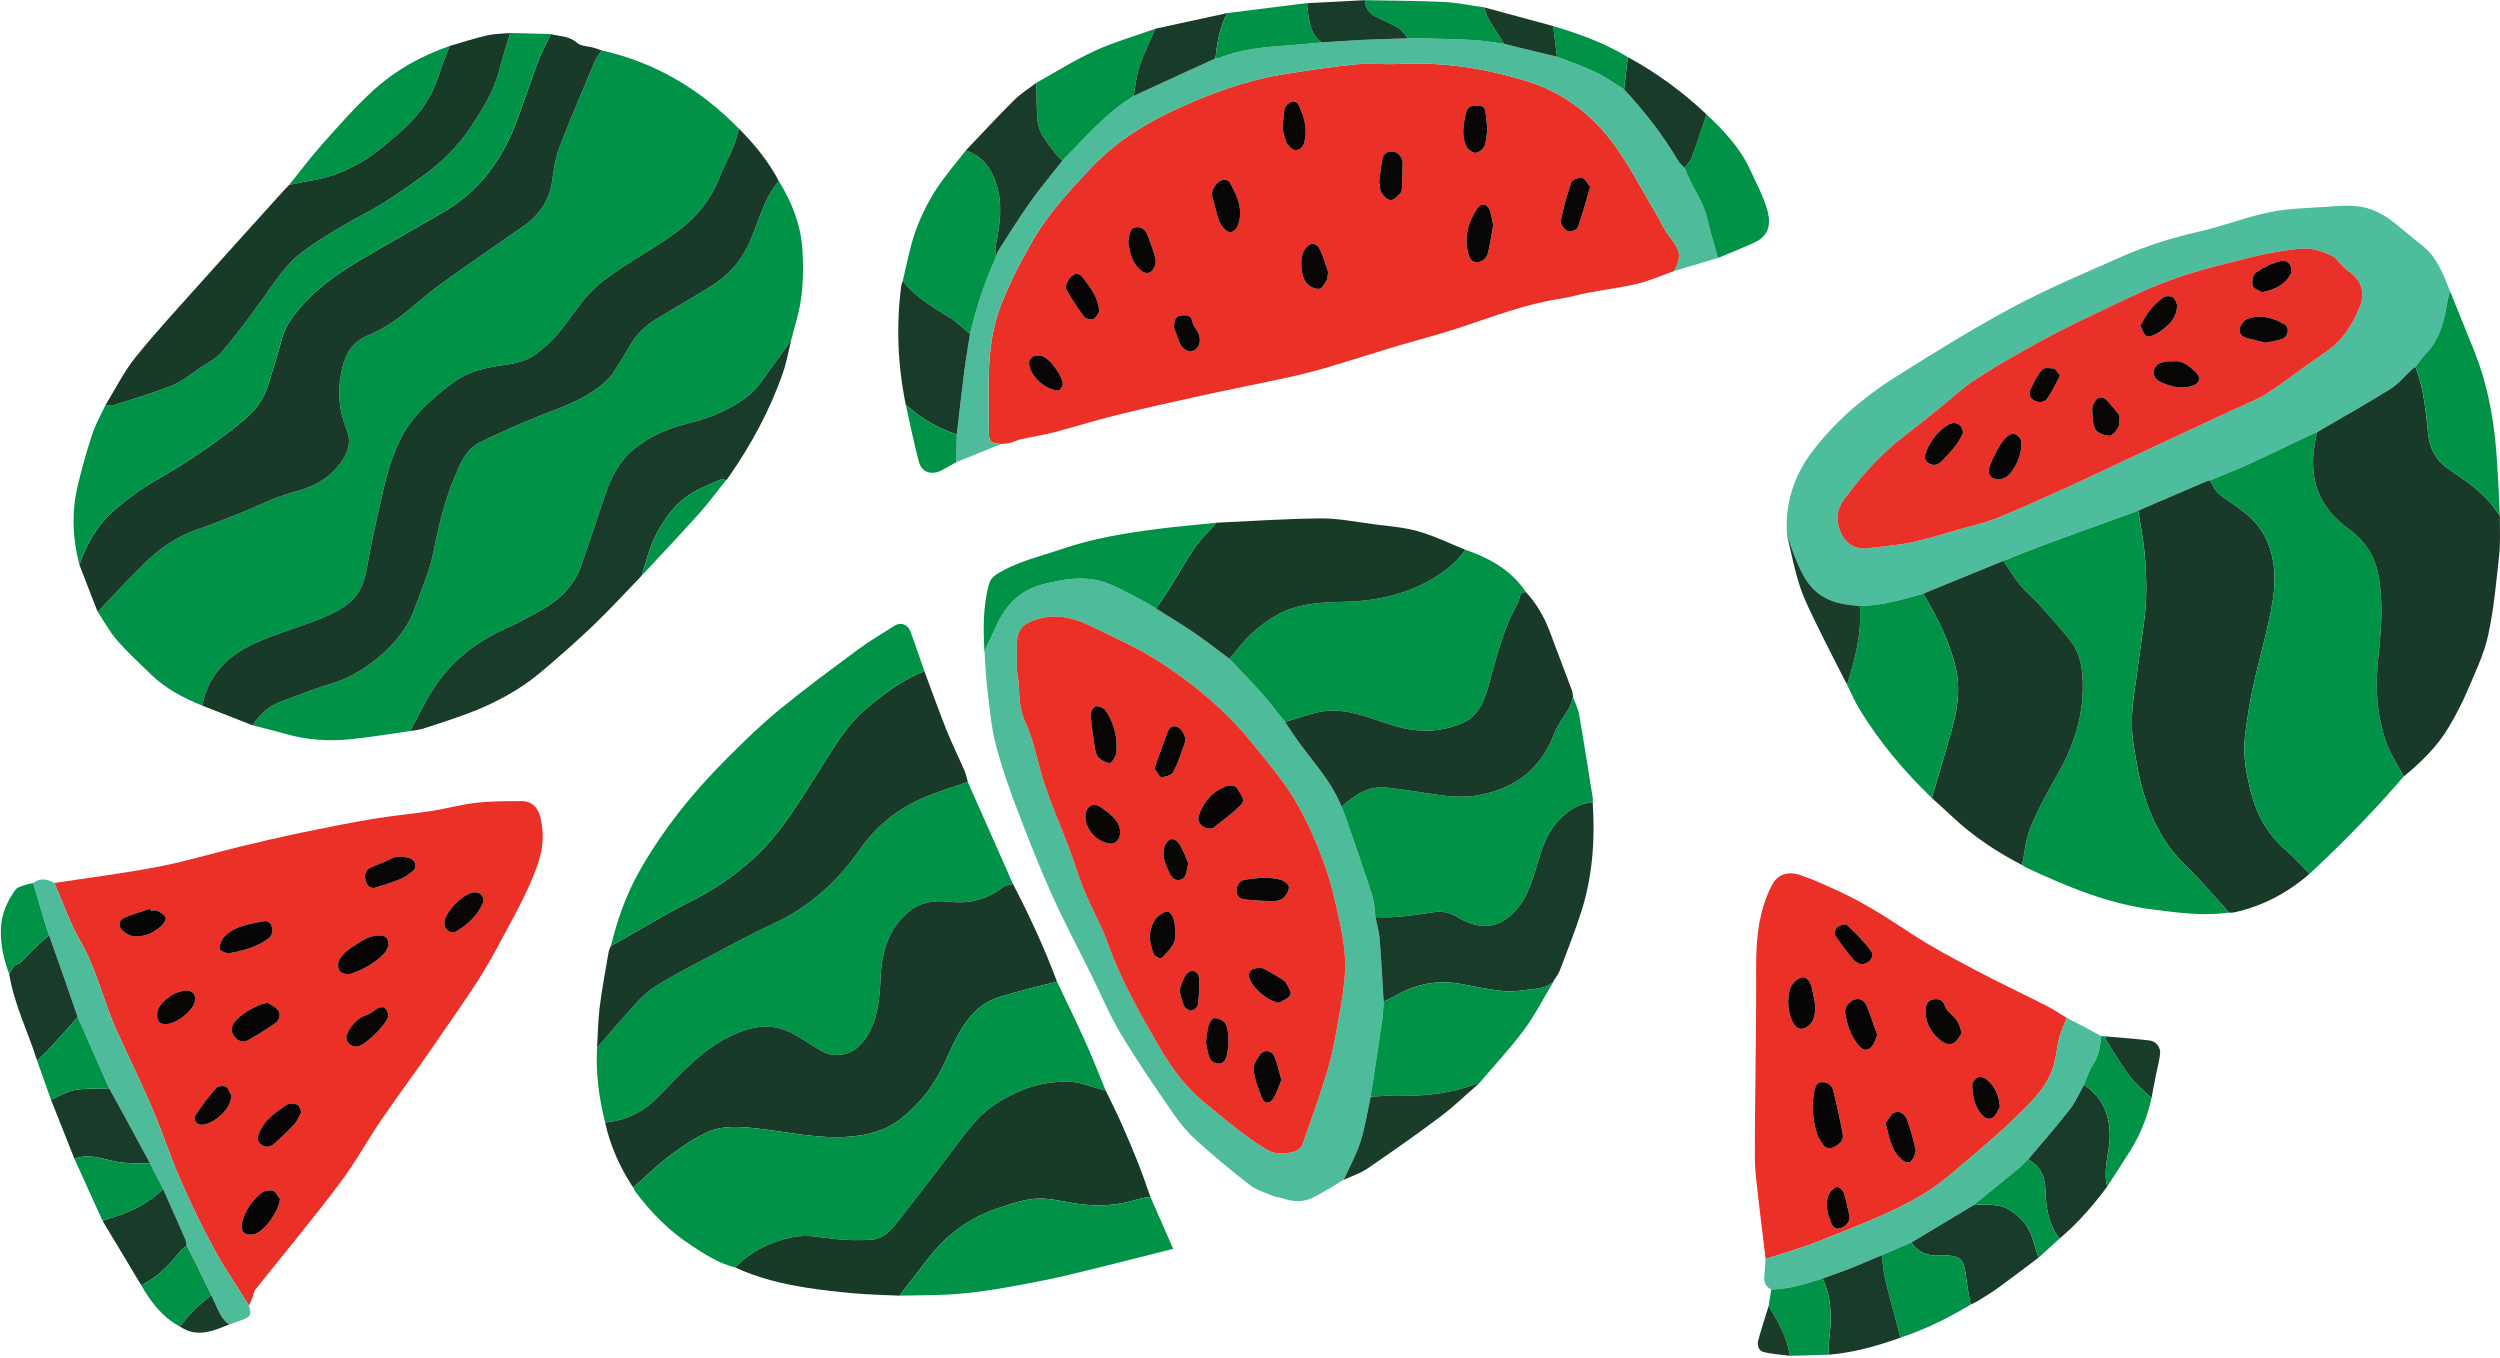 <?xml version="1.0" encoding="UTF-8"?>
<svg xmlns="http://www.w3.org/2000/svg" width="902" height="490" viewBox="0 0 902 490" fill="none">
  <path d="M218.325 405.015C216.108 396.156 214.914 387.187 215.412 378.033C220.151 372.604 224.797 367.09 229.672 361.787C231.751 359.525 234.105 357.379 236.695 355.753C241.407 352.791 246.336 350.161 251.267 347.566C260.619 342.643 269.895 337.542 279.461 333.066C292.22 327.094 302.21 317.932 310.119 306.641C316.353 297.742 324.302 291.482 334.14 287.431C339.051 285.409 344.165 283.881 349.187 282.13C354.617 294.397 360.048 306.663 365.478 318.93C364.273 319.293 362.823 319.346 361.902 320.071C356.19 324.565 349.797 326.144 342.624 325.358C337.559 324.802 332.495 325.304 328.347 328.551C320.605 334.61 318.132 343.504 317.724 352.574C317.381 360.195 316.859 367.472 312.719 374.007C310.11 378.126 306.574 380.806 301.256 380.646C297.683 380.538 295.217 378.462 292.46 376.773C288.521 374.359 284.749 371.636 280.036 370.757C274.339 369.695 269.114 371.252 264.073 373.557C252.979 378.631 245.297 387.941 236.924 396.251C231.583 401.552 225.547 404.266 218.324 405.016L218.325 405.015Z" fill="#009348"></path>
  <path d="M218.325 405.015C225.548 404.265 231.584 401.551 236.925 396.251C245.298 387.94 252.98 378.63 264.074 373.556C269.115 371.251 274.339 369.695 280.037 370.757C284.75 371.635 288.521 374.358 292.461 376.772C295.217 378.461 297.684 380.537 301.257 380.645C306.575 380.805 310.111 378.125 312.72 374.006C316.86 367.471 317.381 360.194 317.725 352.573C318.133 343.503 320.606 334.61 328.348 328.55C332.496 325.303 337.56 324.801 342.625 325.357C349.798 326.143 356.192 324.564 361.903 320.07C362.824 319.346 364.274 319.293 365.479 318.929C371.421 330.381 376.851 342.064 381.362 354.161C374.565 355.94 367.707 357.522 360.999 359.591C358.143 360.472 355.217 361.932 352.989 363.888C347.22 368.948 344.225 375.935 341.157 382.772C337.51 390.899 332.404 397.782 325.404 403.412C319.724 407.98 313.225 409.594 306.273 410.124C295.177 410.97 284.365 408.442 273.447 407.192C266.998 406.453 260.415 405.888 254.458 408.826C249.647 411.198 245.141 414.331 240.861 417.601C236.502 420.931 232.585 424.841 228.474 428.497C223.702 421.271 220.187 413.501 218.326 405.016L218.325 405.015Z" fill="#193A28"></path>
  <path d="M228.473 428.496C232.584 424.84 236.5 420.929 240.86 417.6C245.14 414.33 249.646 411.197 254.457 408.825C260.414 405.887 266.997 406.452 273.446 407.191C284.364 408.441 295.176 410.968 306.272 410.123C313.224 409.593 319.724 407.979 325.403 403.411C332.403 397.781 337.51 390.898 341.156 382.772C344.224 375.934 347.219 368.947 352.988 363.887C355.216 361.932 358.142 360.471 360.998 359.59C367.706 357.522 374.564 355.94 381.361 354.16C384.787 361.393 388.323 368.577 391.604 375.875C394.214 381.677 396.511 387.619 398.946 393.498C398.127 393.266 397.312 393.013 396.486 392.807C392.833 391.892 389.182 390.282 385.519 390.246C379.803 390.191 374.098 391.077 368.66 393.364C361.968 396.177 355.882 399.832 351.211 405.388C346.913 410.503 343.048 415.982 338.972 421.285C334.31 427.351 329.687 433.447 324.932 439.44C322.16 442.935 319.462 446.882 314.52 447.259C310.285 447.583 305.972 447.463 301.737 447.074C296.539 446.597 291.431 445.29 286.137 446.338C278.079 447.934 271.065 451.421 265.279 457.294C259.227 455.843 254.147 452.461 249.057 449.108C241.292 443.993 234.867 437.483 229.333 430.056C228.982 429.584 228.758 429.017 228.475 428.495L228.473 428.496Z" fill="#009348"></path>
  <path d="M349.186 282.129C344.164 283.88 339.05 285.408 334.139 287.43C324.301 291.481 316.352 297.741 310.118 306.64C302.209 317.931 292.22 327.094 279.46 333.065C269.894 337.542 260.618 342.642 251.266 347.565C246.335 350.16 241.406 352.791 236.694 355.752C234.105 357.378 231.751 359.525 229.671 361.786C224.796 367.089 220.15 372.603 215.411 378.032C215.717 373.068 215.769 368.073 216.391 363.148C217.226 356.532 218.486 349.97 219.608 343.393C219.735 342.652 220.152 341.959 220.435 341.244C221.412 340.719 222.398 340.212 223.364 339.667C231.802 334.902 240.06 329.774 248.725 325.463C257.22 321.238 264.942 316.067 271.888 309.687C282.044 300.359 288.846 288.485 296.163 277.049C300.95 269.567 305.305 261.799 312.166 255.949C318.66 250.411 325.493 245.343 333.517 242.144C336.157 249.222 338.679 256.348 341.48 263.362C343.482 268.376 345.897 273.222 348.046 278.179C348.587 279.425 348.815 280.807 349.186 282.126V282.129Z" fill="#193A28"></path>
  <path d="M265.277 457.295C271.063 451.422 278.077 447.935 286.135 446.339C291.43 445.291 296.538 446.598 301.735 447.075C305.971 447.464 310.283 447.584 314.518 447.26C319.46 446.883 322.159 442.936 324.93 439.441C329.685 433.448 334.309 427.352 338.97 421.286C343.046 415.982 346.91 410.504 351.21 405.389C355.879 399.833 361.966 396.178 368.658 393.365C374.096 391.078 379.802 390.192 385.517 390.247C389.181 390.283 392.831 391.892 396.484 392.808C397.31 393.014 398.125 393.268 398.945 393.499C400.837 397.425 402.825 401.305 404.594 405.284C406.789 410.221 408.881 415.21 410.873 420.234C412.387 424.054 413.675 427.962 415.063 431.831C413.546 432.106 411.975 432.212 410.521 432.683C402.93 435.14 395.228 435.439 387.409 434.124C383.86 433.528 380.32 432.696 376.745 432.467C371.344 432.12 366.306 433.923 361.204 435.548C350.519 438.95 341.84 445.02 335.037 453.878C331.546 458.425 328.011 462.938 324.497 467.467C319.271 467.222 314.031 467.138 308.824 466.689C302.84 466.174 296.853 465.533 290.925 464.591C282.101 463.188 273.433 461.111 265.277 457.295Z" fill="#183B28"></path>
  <path d="M333.517 242.147C325.494 245.346 318.661 250.414 312.166 255.952C305.306 261.802 300.951 269.569 296.164 277.051C288.847 288.488 282.044 300.362 271.888 309.69C264.944 316.069 257.221 321.241 248.726 325.466C240.061 329.775 231.804 334.905 223.364 339.669C222.399 340.214 221.413 340.722 220.436 341.246C222.723 331.767 225.973 322.623 230.793 314.144C239.348 299.094 250.149 285.728 262.371 273.531C268.42 267.493 274.56 261.485 281.161 256.074C290.4 248.502 300.036 241.406 309.644 234.299C313.856 231.184 318.389 228.498 322.833 225.709C324.986 224.358 327.551 225.289 328.469 227.778C330.227 232.54 331.842 237.355 333.517 242.148L333.517 242.147Z" fill="#009348"></path>
  <path d="M324.498 467.467C328.013 462.939 331.548 458.425 335.039 453.878C341.842 445.019 350.522 438.949 361.205 435.548C366.308 433.923 371.346 432.12 376.747 432.467C380.322 432.696 383.861 433.528 387.411 434.124C395.229 435.439 402.932 435.14 410.523 432.683C411.977 432.213 413.548 432.106 415.065 431.831C417.733 437.918 420.4 444.005 423.282 450.582C413.8 452.969 404.753 455.287 395.684 457.516C389.424 459.055 383.169 460.656 376.846 461.897C364.382 464.344 351.908 466.822 339.151 467.201C334.269 467.346 329.384 467.382 324.499 467.468L324.498 467.467Z" fill="#009348"></path>
  <path d="M162.237 16.577C161.044 19.739 159.665 22.845 158.697 26.075C156.716 32.687 153.346 38.523 148.694 43.495C145.364 47.054 141.527 50.167 137.75 53.276C129.907 59.733 120.985 63.887 110.879 65.403C108.675 65.734 106.504 66.279 104.317 66.725C108.25 61.854 111.995 56.817 116.158 52.154C122.099 45.499 127.991 38.728 134.555 32.72C142.539 25.413 151.948 20.14 162.236 16.578L162.237 16.577Z" fill="#009348"></path>
  <path d="M217.075 18.183C236.504 22.515 252.805 32.33 266.642 46.462C265.927 48.763 265.392 51.14 264.46 53.35C262.829 57.22 260.751 60.909 259.228 64.817C256.355 72.192 251.348 78.098 245.376 82.778C238.381 88.258 230.4 92.464 223.027 97.487C219.221 100.079 215.399 102.873 212.311 106.241C208.329 110.586 205.265 115.761 201.438 120.267C198.972 123.17 196.063 125.816 192.965 128.034C188.252 131.407 182.409 131.419 176.95 132.507C171.921 133.509 167.153 135.187 163.047 138.335C158.019 142.19 153.16 146.174 149.121 151.189C145.646 155.503 143.391 160.36 141.539 165.392C139.826 170.044 138.725 174.942 137.619 179.791C135.79 187.814 133.922 195.842 132.558 203.95C131.659 209.291 130.314 214.001 125.845 217.618C121.575 221.073 116.631 222.883 111.645 224.747C104.504 227.417 97.084 229.521 90.286 232.882C81.348 237.301 74.908 244.294 72.967 254.582C66.185 251.845 59.771 248.478 54.468 243.336C50.302 239.296 46.011 235.346 42.213 230.977C39.492 227.845 37.493 224.085 35.171 220.605C35.447 220.404 35.764 220.242 35.996 220C41.282 214.481 46.416 208.808 51.877 203.466C57.389 198.075 63.633 193.683 71.026 191.088C75.97 189.354 80.86 187.458 85.732 185.529C92.436 182.874 98.919 179.431 105.834 177.598C113.08 175.676 118.985 172.721 123.312 166.405C125.802 162.77 126.738 159.087 125.138 155.234C122.399 148.641 121.761 141.963 123.016 135.034C124.115 128.963 126.247 123.724 132.622 121.094C136.327 119.566 139.928 117.535 143.159 115.163C148.554 111.202 153.44 106.542 158.855 102.613C168.805 95.396 179.007 88.528 189.06 81.451C194.721 77.466 198.285 72.184 199.235 65.143C199.782 61.09 200.406 56.924 201.856 53.14C205.841 42.742 210.25 32.506 214.571 22.239C215.18 20.792 216.23 19.531 217.075 18.183Z" fill="#009348"></path>
  <path d="M147.997 263.751C140.798 264.764 133.623 266.014 126.395 266.726C118.595 267.495 110.816 267.018 103.2 264.839C99.182 263.69 95.113 262.726 91.068 261.678C93.84 257.725 97.181 254.533 101.896 252.923C107.5 251.01 112.952 248.597 118.634 246.982C125.168 245.124 130.84 241.823 135.992 237.647C142.001 232.776 146.96 226.933 149.628 219.515C152.048 212.786 155.004 206.13 156.381 199.176C158.463 188.66 161.015 178.368 165.5 168.643C167.182 164.996 169.405 161.384 173.211 159.575C180.343 156.183 187.527 152.854 194.877 149.976C202.408 147.026 210.06 144.404 216.518 139.35C218.189 138.043 219.815 136.533 221.016 134.807C223.27 131.568 225.27 128.145 227.244 124.723C229.583 120.67 232.843 117.536 236.762 115.129C243.425 111.038 250.286 107.266 256.877 103.066C262.234 99.652 266.581 95.164 269.489 89.374C273.482 81.424 275.048 72.318 280.978 65.296C285.738 72.942 288.986 81.235 289.521 90.195C290.027 98.665 289.768 107.215 287.389 115.515C286.705 117.902 286.107 120.313 285.47 122.714C282.925 126.278 280.451 129.897 277.814 133.392C275.443 136.536 273.333 140.092 270.331 142.499C263.685 147.831 255.808 150.933 247.547 152.952C240.678 154.63 234.334 157.526 228.865 161.919C223.359 166.342 220.29 172.517 218.113 179.171C215.431 187.366 212.635 195.524 209.836 203.68C207.438 210.669 202.689 215.786 196.453 219.451C191.651 222.273 186.687 224.865 181.621 227.176C171.084 231.984 162.447 239.003 156.222 248.747C153.158 253.544 150.717 258.739 147.994 263.753L147.997 263.751Z" fill="#009348"></path>
  <path d="M280.981 65.293C275.051 72.314 273.484 81.42 269.492 89.37C266.584 95.161 262.238 99.648 256.88 103.062C250.29 107.263 243.428 111.034 236.766 115.125C232.846 117.532 229.586 120.666 227.248 124.719C225.273 128.141 223.273 131.564 221.02 134.803C219.818 136.529 218.192 138.039 216.522 139.346C210.063 144.4 202.412 147.022 194.88 149.972C187.53 152.851 180.347 156.18 173.214 159.571C169.408 161.381 167.185 164.992 165.503 168.64C161.018 178.365 158.466 188.657 156.384 199.173C155.007 206.127 152.05 212.783 149.631 219.511C146.964 226.929 142.004 232.772 135.995 237.643C130.843 241.819 125.171 245.12 118.638 246.978C112.955 248.594 107.503 251.006 101.9 252.919C97.185 254.529 93.844 257.721 91.071 261.674C85.036 259.308 79.001 256.943 72.968 254.577C74.909 244.29 81.35 237.297 90.287 232.879C97.085 229.517 104.505 227.413 111.646 224.743C116.632 222.878 121.576 221.068 125.846 217.614C130.316 213.998 131.66 209.288 132.559 203.946C133.923 195.838 135.792 187.81 137.62 179.788C138.726 174.938 139.828 170.041 141.54 165.389C143.392 160.358 145.648 155.499 149.122 151.186C153.162 146.17 158.02 142.186 163.048 138.332C167.155 135.184 171.922 133.505 176.951 132.503C182.41 131.416 188.253 131.405 192.966 128.031C196.065 125.812 198.973 123.166 201.439 120.263C205.267 115.758 208.33 110.583 212.313 106.238C215.401 102.868 219.221 100.075 223.028 97.483C230.401 92.461 238.381 88.256 245.377 82.775C251.349 78.094 256.356 72.189 259.229 64.813C260.752 60.905 262.832 57.217 264.462 53.346C265.393 51.136 265.928 48.759 266.643 46.458C272.272 52.091 277.257 58.21 280.982 65.289L280.981 65.293Z" fill="#193A28"></path>
  <path d="M217.075 18.183C216.229 19.53 215.18 20.792 214.571 22.239C210.251 32.505 205.841 42.742 201.856 53.14C200.406 56.924 199.782 61.09 199.235 65.143C198.285 72.184 194.721 77.466 189.06 81.451C179.007 88.528 168.805 95.396 158.855 102.613C153.44 106.542 148.554 111.202 143.159 115.163C139.928 117.535 136.327 119.566 132.622 121.094C126.247 123.724 124.115 128.963 123.016 135.034C121.761 141.963 122.399 148.641 125.138 155.234C126.738 159.087 125.802 162.77 123.312 166.405C118.985 172.721 113.08 175.676 105.834 177.598C98.919 179.431 92.436 182.874 85.732 185.529C80.86 187.458 75.97 189.354 71.026 191.088C63.633 193.683 57.389 198.075 51.877 203.466C46.416 208.808 41.282 214.481 35.996 220C35.764 220.242 35.447 220.404 35.171 220.605C32.991 214.982 30.811 209.357 28.631 203.734C31.188 196.286 35.066 189.533 40.946 184.344C45.681 180.164 50.861 176.306 56.35 173.2C67.473 166.906 77.985 159.798 87.835 151.697C92.024 148.252 95.247 144.055 96.808 138.726C98.371 133.388 100.23 128.128 101.568 122.736C102.643 118.402 105.021 114.891 107.746 111.619C113.819 104.325 121.491 98.898 129.569 94.092C139.469 88.203 149.523 82.571 159.504 76.817C172.701 69.209 181.207 57.764 186.426 43.691C189.09 36.507 191.477 29.219 194.187 22.053C195.452 18.71 197.186 15.546 198.708 12.3C201.905 13.163 205.332 12.916 208.169 15.443C209.579 16.698 212.143 16.643 214.174 17.218C215.154 17.495 216.11 17.859 217.077 18.183L217.075 18.183Z" fill="#193A28"></path>
  <path d="M198.705 12.299C197.183 15.545 195.449 18.709 194.184 22.052C191.474 29.218 189.087 36.506 186.423 43.69C181.204 57.763 172.698 69.208 159.501 76.816C149.52 82.57 139.467 88.202 129.566 94.091C121.488 98.896 113.816 104.324 107.743 111.618C105.019 114.889 102.641 118.401 101.565 122.735C100.227 128.127 98.368 133.387 96.805 138.725C95.245 144.054 92.021 148.251 87.833 151.696C77.983 159.798 67.471 166.906 56.347 173.199C50.858 176.305 45.679 180.163 40.943 184.343C35.063 189.532 31.185 196.285 28.628 203.733C26.133 194.267 25.797 184.717 28.049 175.196C29.546 168.868 31.325 162.588 33.362 156.413C34.538 152.85 36.477 149.54 38.074 146.114C38.923 146.184 39.858 146.524 40.607 146.284C47.8 143.984 55.087 141.899 62.081 139.088C65.814 137.588 69.056 134.835 72.457 132.555C75.089 130.79 78.128 129.303 80.105 126.953C85.236 120.85 90.022 114.439 94.681 107.961C99.097 101.821 102.999 95.343 109.289 90.75C116.809 85.259 124.833 80.701 133.017 76.285C139.774 72.639 146.084 68.106 152.354 63.631C159.618 58.447 165.941 52.154 170.713 44.608C174.415 38.755 178.162 32.835 179.961 25.972C181.198 21.252 182.673 16.594 184.04 11.909C188.929 12.039 193.817 12.168 198.705 12.299Z" fill="#009348"></path>
  <path d="M184.04 11.909C182.673 16.594 181.198 21.252 179.961 25.972C178.162 32.835 174.415 38.755 170.713 44.608C165.941 52.154 159.618 58.447 152.354 63.631C146.084 68.106 139.774 72.639 133.017 76.285C124.833 80.701 116.809 85.259 109.289 90.75C102.999 95.343 99.097 101.821 94.681 107.961C90.022 114.439 85.236 120.85 80.105 126.953C78.129 129.304 75.09 130.79 72.457 132.555C69.056 134.835 65.814 137.588 62.081 139.088C55.087 141.899 47.8 143.984 40.607 146.284C39.858 146.524 38.923 146.184 38.074 146.114C41.629 140.36 44.647 134.173 48.858 128.946C56.431 119.544 64.671 110.676 72.721 101.664C82.611 90.592 92.591 79.6 102.537 68.578C103.111 67.942 103.724 67.342 104.319 66.726C106.505 66.28 108.677 65.735 110.881 65.404C120.986 63.889 129.908 59.735 137.752 53.278C141.528 50.168 145.365 47.055 148.695 43.496C153.347 38.525 156.717 32.687 158.698 26.076C159.666 22.847 161.045 19.74 162.239 16.578C166.727 15.288 171.174 13.825 175.718 12.774C178.415 12.15 181.263 12.176 184.043 11.91L184.04 11.909Z" fill="#183B28"></path>
  <path d="M147.997 263.751C150.72 258.736 153.16 253.542 156.225 248.745C162.448 239 171.086 231.982 181.624 227.174C186.691 224.863 191.655 222.271 196.455 219.449C202.692 215.783 207.441 210.667 209.839 203.678C212.637 195.522 215.433 187.364 218.115 179.169C220.293 172.514 223.361 166.34 228.868 161.917C234.336 157.524 240.681 154.627 247.55 152.949C255.811 150.931 263.688 147.828 270.334 142.497C273.335 140.09 275.445 136.533 277.816 133.39C280.453 129.895 282.927 126.276 285.472 122.712C284.508 126.606 283.832 130.599 282.528 134.376C277.784 148.108 270.866 160.74 262.561 172.63C262.373 172.9 262.097 173.109 261.86 173.346C261.392 173.17 260.816 172.722 260.476 172.858C258.012 173.847 255.593 174.947 253.167 176.027C245.295 179.529 240.234 185.926 236.519 193.278C234.226 197.816 233.094 202.942 231.441 207.803C225.711 213.721 220.151 219.815 214.205 225.507C208.076 231.375 201.693 236.994 195.202 242.463C187.237 249.174 178.108 253.975 168.371 257.583C163.145 259.518 157.835 261.231 152.528 262.939C151.08 263.405 149.511 263.492 147.997 263.753L147.997 263.751Z" fill="#193B29"></path>
  <path d="M231.441 207.801C233.094 202.94 234.226 197.814 236.519 193.276C240.233 185.923 245.295 179.527 253.167 176.025C255.594 174.946 258.013 173.846 260.476 172.856C260.816 172.719 261.393 173.167 261.86 173.344C258.707 177.288 255.729 181.389 252.363 185.143C245.499 192.795 238.427 200.26 231.441 207.801Z" fill="#009348"></path>
  <path d="M604.024 97.786C599.679 99.329 595.425 101.244 590.968 102.324C585.052 103.757 578.971 104.489 572.978 105.617C569.692 106.236 566.472 107.25 563.17 107.739C550.584 109.606 538.81 114.211 526.825 118.16C518.824 120.796 510.644 122.883 502.57 125.303C494.742 127.649 486.969 130.182 479.13 132.489C474.594 133.824 470.005 135.018 465.384 136.025C454.798 138.331 444.162 140.408 433.576 142.719C423.263 144.971 412.954 147.265 402.706 149.795C395.216 151.644 387.85 153.994 380.383 155.944C376.403 156.983 372.316 157.601 368.297 158.502C366.968 158.8 365.727 159.478 364.402 159.812C363.369 160.073 362.27 160.072 361.201 160.189C357.275 159.97 356.776 159.43 356.749 155.3C356.719 150.737 356.725 146.174 356.679 141.612C356.572 130.881 357.262 120.138 361.134 110.113C364.302 101.911 368.451 94.015 372.857 86.382C378.245 77.047 385.606 69.177 392.936 61.278C401.548 51.997 411.844 45.252 423.119 39.981C435.678 34.11 448.643 29.176 462.42 26.916C471.15 25.483 479.911 24.148 488.706 23.248C493.898 22.717 499.198 23.343 504.43 23.07C520.446 22.234 536.001 24.634 551.238 29.393C563.473 33.213 573.492 40.654 581.162 50.547C587.336 58.511 591.906 67.723 597.146 76.406C599.004 79.485 600.349 82.962 602.615 85.686C606.214 90.011 606.851 92.965 604.022 97.784L604.024 97.786ZM538.748 81.404C538.292 79.347 538.144 77.317 537.375 75.556C536.469 73.481 534.261 73.232 533.038 75.093C529.816 79.992 528.194 85.357 529.684 91.254C530.104 92.917 530.818 94.743 533.031 94.584C535.171 94.431 536.483 92.954 536.938 90.976C537.664 87.808 538.159 84.587 538.749 81.405L538.748 81.404ZM573.741 67.452C572.766 66.274 572.006 64.503 570.885 64.234C569.712 63.953 567.295 64.797 566.976 65.699C565.358 70.28 564.039 74.999 563.112 79.767C562.902 80.843 564.414 82.805 565.614 83.415C566.439 83.835 568.93 82.931 569.237 82.091C570.941 77.438 572.204 72.623 573.741 67.452ZM447.401 77.366C447.677 73.022 445.61 69.408 443.685 65.779C443.409 65.259 442.432 64.786 441.817 64.829C439.071 65.02 436.741 68.516 437.456 71.144C438.108 73.539 438.747 75.938 439.373 78.339C440.107 81.156 442.348 83.863 443.884 83.76C445.89 83.626 447.364 80.947 447.401 77.366ZM497.601 65.574C497.886 67.022 497.824 68.571 498.505 69.651C499.228 70.796 500.66 72.202 501.775 72.197C502.95 72.191 504.223 70.756 505.242 69.734C505.714 69.261 505.824 68.293 505.855 67.538C505.975 64.726 505.926 61.905 506.077 59.095C506.178 57.214 504.826 55.179 502.966 54.766C500.835 54.293 499.197 55.214 498.748 57.48C498.216 60.168 497.966 62.913 497.601 65.574ZM536.617 46.744C536.41 44.523 536.282 42.727 536.063 40.942C535.889 39.522 535.529 38.176 533.686 38.135C531.756 38.093 529.621 37.989 529.041 40.358C528.038 44.445 527.179 48.666 529.032 52.693C529.56 53.84 531.222 55.159 532.347 55.144C533.487 55.128 535.154 53.777 535.612 52.623C536.376 50.699 536.361 48.464 536.617 46.744ZM396.635 112.366C396.203 107.419 393.717 104.174 391.284 100.932C390.378 99.725 389.396 98.281 387.466 99.061C385.915 99.687 383.928 103.103 384.693 104.441C386.647 107.855 388.797 111.18 391.166 114.316C391.724 115.055 393.71 115.443 394.58 115.028C395.626 114.531 396.182 113.004 396.634 112.367L396.635 112.366ZM479.029 99.064C479.164 99.009 479.298 98.954 479.432 98.899C478.384 95.928 477.604 92.825 476.215 90.024C474.822 87.216 472.335 87.406 470.661 90.133C468.772 93.21 469.195 100.037 471.778 102.544C472.823 103.558 474.696 104.373 476.052 104.198C477.058 104.068 477.925 102.249 478.679 101.071C479.016 100.543 478.926 99.742 479.029 99.064ZM407.08 87.518C407.635 90.836 408.207 94.272 410.905 96.953C412.234 98.273 413.912 99.047 415.258 98.031C416.306 97.24 417.182 95.23 416.967 93.96C416.487 91.128 415.309 88.409 414.356 85.664C413.645 83.622 412.55 81.744 410.056 81.981C407.564 82.218 407.583 84.48 407.213 86.311C407.145 86.648 407.135 86.995 407.08 87.518ZM462.725 46.061C463.017 47.244 463.264 49.428 464.129 51.332C464.678 52.539 466.073 54.029 467.22 54.15C469.2 54.359 470.361 52.681 470.754 50.714C471.693 46.011 470.463 41.66 468.371 37.53C468.084 36.963 466.607 36.469 465.993 36.716C465.02 37.108 463.843 38.026 463.59 38.95C463.052 40.916 463.052 43.028 462.725 46.061ZM382.125 140.862C382.41 140.454 383.365 139.707 383.414 138.906C383.601 135.869 379.009 129.53 376.142 128.529C373.651 127.66 371.247 128.873 371.285 130.981C371.363 135.343 377.078 140.953 382.125 140.862ZM423.524 118.019C424.016 119.387 424.694 121.229 425.339 123.082C426.277 125.781 428.448 127.241 430.517 126.536C432.608 125.824 433.55 123.042 432.437 120.38C431.847 118.971 430.511 117.757 430.293 116.336C429.859 113.506 427.998 113.68 426.093 113.851C423.935 114.042 423.702 115.744 423.524 118.019Z" fill="#EB3028"></path>
  <path d="M604.024 97.786C606.853 92.967 606.215 90.013 602.617 85.688C600.351 82.964 599.006 79.487 597.148 76.408C591.908 67.724 587.338 58.514 581.164 50.549C573.493 40.656 563.475 33.215 551.239 29.395C536.003 24.636 520.448 22.236 504.432 23.072C499.201 23.345 493.901 22.72 488.708 23.25C479.912 24.148 471.151 25.484 462.422 26.917C448.644 29.178 435.68 34.112 423.12 39.983C411.846 45.254 401.55 51.999 392.937 61.28C385.608 69.179 378.247 77.049 372.859 86.384C368.453 94.017 364.304 101.913 361.136 110.115C357.264 120.14 356.574 130.883 356.681 141.613C356.726 146.176 356.721 150.739 356.751 155.302C356.778 159.432 357.277 159.972 361.203 160.191C355.796 162.388 350.391 164.584 344.985 166.782C345.062 163.446 345.14 160.109 345.218 156.772C346.095 149.27 346.912 141.759 347.871 134.268C348.458 129.687 349.266 125.134 349.974 120.569C352.22 111.149 355.132 101.951 359.186 93.138C359.502 92.249 359.66 91.259 360.156 90.488C363.968 84.568 367.676 78.57 371.751 72.834C375.382 67.724 379.442 62.918 383.313 57.978C391.397 49.662 399.016 40.835 409.014 34.626C414.785 31.965 420.553 29.299 426.327 26.646C430.383 24.783 434.447 22.939 438.507 21.086C439.014 21.02 439.564 21.057 440.022 20.87C448.101 17.576 456.656 16.972 465.213 16.343C469.125 16.055 473.029 15.66 476.937 15.314C481.472 15.015 486.005 14.645 490.543 14.437C496.362 14.169 502.185 14.031 508.007 13.837C509.646 13.832 511.287 13.784 512.925 13.831C519.291 14.012 525.662 14.1 532.018 14.472C535.598 14.682 539.15 15.378 542.714 15.856C544.36 16.261 546.005 16.674 547.653 17.07C552.352 18.202 557.053 19.328 561.753 20.457C566.424 22.307 571.208 23.922 575.731 26.081C579.312 27.79 582.574 30.165 585.978 32.245C593.295 40.202 599.976 48.635 605.447 57.992C606.031 58.99 607.03 59.747 607.836 60.615C610.055 66.972 614.517 72.31 615.994 79.037C617.032 83.77 618.55 88.399 619.854 93.074C614.576 94.645 609.298 96.217 604.021 97.789L604.024 97.786Z" fill="#4EBC9B"></path>
  <path d="M359.186 93.136C355.132 101.95 352.22 111.146 349.974 120.567C347.742 118.69 345.684 116.541 343.246 114.988C336.954 110.981 330.331 107.447 325.713 101.309C327.179 95.399 328.224 89.341 330.236 83.623C332.047 78.478 334.517 73.454 337.431 68.841C340.67 63.716 344.743 59.118 348.453 54.289C354.389 56.316 357.621 60.526 359.515 66.476C361.906 73.989 360.715 81.218 359.287 88.577C359.002 90.048 359.206 91.613 359.184 93.135L359.186 93.136Z" fill="#009348"></path>
  <path d="M409.016 34.623C399.017 40.832 391.398 49.659 383.314 57.974C382.47 57.121 381.499 56.361 380.808 55.398C378.179 51.733 374.816 48.359 374.368 43.61C373.94 39.062 374.017 34.467 373.872 29.892C380.891 26.001 387.708 21.665 394.989 18.347C402.032 15.138 409.554 12.978 416.864 10.357C414.909 14.905 412.674 19.358 411.092 24.034C409.95 27.411 409.676 31.082 409.015 34.622L409.016 34.623Z" fill="#009348"></path>
  <path d="M325.713 101.309C330.331 107.447 336.954 110.981 343.246 114.988C345.684 116.541 347.742 118.69 349.974 120.567C349.265 125.133 348.458 129.685 347.871 134.266C346.911 141.757 346.095 149.269 345.218 156.77C338.348 154.414 332.1 150.996 326.797 145.966C323.871 131.738 323.293 117.421 325.184 103.012C325.261 102.432 325.532 101.876 325.713 101.309Z" fill="#193B29"></path>
  <path d="M619.857 93.071C618.553 88.396 617.035 83.768 615.996 79.035C614.52 72.307 610.057 66.969 607.839 60.612C608.725 59.316 609.913 58.132 610.441 56.703C612.325 51.608 613.986 46.431 615.731 41.284C622.011 47.189 627.896 53.413 631.523 61.391C633.642 66.049 636.109 70.62 637.56 75.485C638.611 79.007 638.893 83.188 635.433 86.007C633.884 87.269 631.87 88 630.002 88.823C626.647 90.299 623.241 91.661 619.857 93.071Z" fill="#009348"></path>
  <path d="M373.873 29.893C374.018 34.468 373.941 39.063 374.369 43.611C374.816 48.359 378.18 51.734 380.809 55.399C381.499 56.361 382.471 57.121 383.314 57.975C379.444 62.916 375.384 67.722 371.753 72.832C367.677 78.568 363.969 84.566 360.158 90.486C359.662 91.257 359.503 92.247 359.188 93.136C359.209 91.615 359.005 90.049 359.29 88.578C360.716 81.219 361.909 73.99 359.518 66.477C357.623 60.526 354.391 56.317 348.455 54.29C354.225 48.242 359.893 42.09 365.815 36.194C368.215 33.806 371.17 31.977 373.873 29.893Z" fill="#193B29"></path>
  <path d="M615.731 41.284C613.986 46.431 612.325 51.608 610.441 56.703C609.913 58.132 608.725 59.316 607.839 60.612C607.031 59.744 606.034 58.988 605.451 57.989C599.979 48.632 593.298 40.199 585.982 32.241C586.417 28.354 586.851 24.468 587.285 20.582C597.69 26.214 607.133 33.17 615.733 41.284L615.731 41.284Z" fill="#193B29"></path>
  <path d="M409.016 34.623C409.677 31.083 409.951 27.412 411.093 24.034C412.674 19.36 414.909 14.907 416.865 10.358C425.508 8.478 434.15 6.598 442.792 4.719C440.017 9.822 439.162 15.426 438.509 21.083C434.448 22.936 430.385 24.78 426.329 26.643C420.554 29.296 414.787 31.962 409.016 34.623Z" fill="#193B29"></path>
  <path d="M542.717 15.853C539.152 15.376 535.601 14.68 532.021 14.47C525.666 14.098 519.293 14.01 512.927 13.829C511.29 13.782 509.648 13.829 508.008 13.835C506.946 12.633 506.087 11.103 504.781 10.299C502.165 8.688 499.33 7.417 496.537 6.108C493.934 4.888 492.589 2.899 492.431 0.061C501.942 0.253 511.463 0.26 520.963 0.714C525.812 0.946 530.623 1.977 535.452 2.647C536.026 4.132 536.421 5.721 537.21 7.082C538.939 10.066 540.869 12.936 542.716 15.854L542.717 15.853Z" fill="#009348"></path>
  <path d="M438.509 21.083C439.162 15.426 440.017 9.822 442.792 4.719C451.492 3.625 460.191 2.528 468.89 1.437C469.826 1.32 470.766 1.233 471.704 1.132C471.73 2.065 471.633 3.022 471.801 3.929C472.584 8.134 472.809 12.611 476.939 15.311C473.032 15.658 469.127 16.052 465.215 16.34C456.658 16.969 448.102 17.573 440.024 20.867C439.566 21.054 439.016 21.016 438.509 21.083Z" fill="#009348"></path>
  <path d="M476.939 15.311C472.809 12.611 472.584 8.134 471.801 3.929C471.633 3.022 471.73 2.065 471.704 1.132C478.613 0.775 485.523 0.417 492.432 0.06C492.59 2.898 493.935 4.887 496.538 6.108C499.331 7.416 502.166 8.687 504.782 10.298C506.088 11.103 506.947 12.633 508.009 13.834C502.188 14.027 496.364 14.166 490.546 14.433C486.007 14.641 481.475 15.012 476.94 15.31L476.939 15.311Z" fill="#193B29"></path>
  <path d="M587.285 20.582C586.851 24.468 586.417 28.354 585.982 32.241C582.578 30.163 579.315 27.788 575.734 26.079C571.211 23.92 566.427 22.305 561.756 20.455C561.303 16.773 560.848 13.09 560.395 9.406C569.745 12.201 578.896 15.473 587.283 20.581L587.285 20.582Z" fill="#009348"></path>
  <path d="M560.395 9.406C560.848 13.09 561.303 16.773 561.756 20.455C557.056 19.326 552.355 18.201 547.655 17.068C546.007 16.671 544.363 16.258 542.717 15.853C540.869 12.935 538.939 10.066 537.21 7.082C536.421 5.721 536.026 4.132 535.452 2.647C543.766 4.901 552.082 7.155 560.396 9.408L560.395 9.406Z" fill="#1A3D2A"></path>
  <path d="M326.797 145.966C332.1 150.996 338.348 154.414 345.218 156.77C345.14 160.108 345.063 163.444 344.985 166.78C343.194 167.779 341.439 168.848 339.606 169.761C336.05 171.532 332.564 170.425 331.549 166.669C329.705 159.838 328.355 152.874 326.799 145.966H326.797Z" fill="#009348"></path>
  <path d="M538.748 81.404C538.158 84.587 537.663 87.807 536.937 90.975C536.483 92.954 535.17 94.43 533.03 94.583C530.817 94.742 530.103 92.916 529.683 91.253C528.194 85.356 529.816 79.991 533.037 75.092C534.26 73.231 536.469 73.481 537.374 75.555C538.143 77.316 538.291 79.346 538.747 81.403L538.748 81.404Z" fill="#080505"></path>
  <path d="M573.741 67.452C572.204 72.623 570.941 77.438 569.237 82.091C568.93 82.931 566.439 83.835 565.614 83.415C564.415 82.806 562.902 80.844 563.112 79.767C564.039 74.999 565.358 70.28 566.976 65.699C567.295 64.797 569.712 63.953 570.885 64.234C572.006 64.503 572.766 66.274 573.741 67.452Z" fill="#080505"></path>
  <path d="M447.401 77.366C447.364 80.947 445.89 83.626 443.884 83.76C442.348 83.863 440.108 81.155 439.373 78.339C438.747 75.938 438.108 73.539 437.456 71.144C436.741 68.516 439.071 65.02 441.817 64.829C442.432 64.786 443.409 65.259 443.685 65.779C445.61 69.408 447.677 73.022 447.401 77.366Z" fill="#080505"></path>
  <path d="M497.601 65.574C497.966 62.913 498.216 60.168 498.748 57.48C499.197 55.214 500.835 54.293 502.966 54.766C504.826 55.179 506.178 57.214 506.077 59.095C505.926 61.905 505.975 64.726 505.855 67.538C505.824 68.293 505.713 69.26 505.242 69.734C504.223 70.756 502.95 72.191 501.775 72.197C500.66 72.202 499.228 70.796 498.505 69.651C497.824 68.571 497.886 67.022 497.601 65.574Z" fill="#080505"></path>
  <path d="M536.617 46.744C536.361 48.464 536.376 50.699 535.612 52.623C535.154 53.777 533.487 55.128 532.347 55.144C531.222 55.159 529.56 53.84 529.032 52.693C527.179 48.666 528.038 44.445 529.041 40.358C529.621 37.989 531.756 38.093 533.686 38.135C535.528 38.175 535.888 39.521 536.063 40.942C536.282 42.727 536.41 44.523 536.617 46.744Z" fill="#080505"></path>
  <path d="M396.635 112.366C396.182 113.003 395.627 114.53 394.581 115.028C393.71 115.442 391.725 115.053 391.167 114.315C388.798 111.179 386.648 107.854 384.694 104.44C383.929 103.102 385.916 99.687 387.467 99.06C389.397 98.279 390.379 99.725 391.285 100.931C393.718 104.173 396.203 107.418 396.635 112.365L396.635 112.366Z" fill="#060404"></path>
  <path d="M479.029 99.064C478.926 99.742 479.016 100.543 478.679 101.071C477.924 102.25 477.058 104.068 476.052 104.198C474.696 104.373 472.822 103.559 471.778 102.544C469.195 100.037 468.773 93.209 470.661 90.133C472.335 87.406 474.822 87.216 476.215 90.024C477.604 92.825 478.384 95.928 479.432 98.899C479.298 98.954 479.164 99.009 479.029 99.064Z" fill="#080505"></path>
  <path d="M407.08 87.518C407.135 86.995 407.145 86.648 407.213 86.311C407.583 84.48 407.563 82.219 410.056 81.981C412.55 81.744 413.645 83.622 414.356 85.664C415.309 88.408 416.488 91.127 416.967 93.96C417.182 95.23 416.306 97.24 415.258 98.031C413.912 99.047 412.234 98.273 410.905 96.953C408.207 94.272 407.635 90.836 407.08 87.518Z" fill="#080505"></path>
  <path d="M462.725 46.061C463.052 43.028 463.052 40.916 463.59 38.95C463.843 38.026 465.02 37.108 465.993 36.716C466.606 36.468 468.083 36.963 468.371 37.53C470.463 41.66 471.693 46.011 470.754 50.714C470.361 52.681 469.2 54.359 467.22 54.15C466.073 54.029 464.678 52.539 464.129 51.332C463.264 49.428 463.017 47.244 462.725 46.061Z" fill="#080505"></path>
  <path d="M382.125 140.862C377.078 140.953 371.363 135.343 371.285 130.981C371.247 128.873 373.651 127.66 376.142 128.529C379.009 129.53 383.601 135.869 383.414 138.906C383.366 139.708 382.411 140.454 382.125 140.862Z" fill="#080505"></path>
  <path d="M423.524 118.019C423.702 115.744 423.935 114.042 426.093 113.851C427.998 113.68 429.859 113.506 430.293 116.336C430.511 117.757 431.847 118.971 432.437 120.38C433.55 123.042 432.608 125.824 430.517 126.536C428.448 127.241 426.277 125.781 425.339 123.082C424.695 121.228 424.016 119.387 423.524 118.019Z" fill="#080505"></path>
  <path d="M19.631 318.582C32.12 316.666 44.676 315.103 57.077 312.725C66.939 310.835 76.598 307.892 86.374 305.525C93.802 303.726 101.248 301.985 108.73 300.425C117.326 298.633 125.943 296.906 134.603 295.454C141.593 294.281 148.678 293.679 155.686 292.598C161.093 291.763 166.409 290.246 171.834 289.639C177.26 289.031 182.77 289.039 188.243 289.038C192.309 289.037 194.289 291.833 195.096 295.403C196.277 300.62 195.985 305.838 194.304 310.936C190.677 321.939 184.715 331.805 179.348 341.98C172.86 354.282 164.573 365.375 156.797 376.811C150.596 385.931 143.945 394.745 137.722 403.853C133.015 410.741 128.966 418.091 124.088 424.849C118.237 432.955 111.852 440.676 105.634 448.515C101.186 454.124 96.604 459.628 92.164 465.243C91.564 466.001 91.461 467.145 91.094 468.097C90.702 469.112 90.27 470.111 89.855 471.117C85.609 464.278 81.042 457.614 77.203 450.555C72.816 442.488 68.807 434.186 65.131 425.769C61.486 417.423 58.681 408.711 55.103 400.333C51.112 390.988 46.657 381.839 42.416 372.6C37.419 361.713 34.952 349.845 28.868 339.321C25.102 332.806 22.665 325.521 19.631 318.582ZM140.171 341.26C140.222 338.274 139.063 337.509 136.786 337.507C132.762 337.502 129.868 339.933 126.795 341.874C125.077 342.96 123.443 344.509 122.414 346.233C121.783 347.294 121.825 349.52 122.556 350.413C123.27 351.285 125.435 351.71 126.627 351.315C131.103 349.835 135.187 347.487 138.534 344.102C139.433 343.193 139.861 341.818 140.171 341.26ZM96.546 361.792C92.728 362.377 86.649 365.872 84.515 368.959C83.286 370.737 83.332 372.462 84.637 374.098C85.884 375.661 87.716 376.268 89.412 375.341C92.782 373.498 96.036 371.418 99.198 369.233C100.801 368.126 101.462 366.141 100.37 364.507C99.558 363.292 97.853 362.674 96.546 361.791L96.546 361.792ZM82.067 344.041C87.715 343.049 92.47 341.724 96.643 338.771C98.367 337.55 98.527 335.829 97.966 334.021C97.398 332.188 95.764 332.224 94.348 332.508C89.501 333.482 84.456 334.19 80.856 338.033C79.836 339.121 79.171 340.916 79.158 342.394C79.153 343.002 81.296 343.631 82.067 344.041ZM101.025 432.688C100.21 431.613 99.564 429.889 98.54 429.625C97.219 429.284 95.238 429.662 94.169 430.516C90.849 433.171 88.58 436.738 87.386 440.82C87.034 442.025 87.155 443.984 87.914 444.727C88.689 445.486 90.632 445.6 91.854 445.253C95.562 444.2 100.585 436.901 101.025 432.688ZM134.952 320.391C137.999 319.391 141.112 318.549 144.068 317.331C145.878 316.585 147.642 315.466 149.076 314.138C150.627 312.7 149.797 310.138 147.729 309.58C145.484 308.974 143.259 308.647 140.974 309.87C138.72 311.077 136.249 311.874 133.908 312.929C132.016 313.781 131.381 315.369 131.824 317.321C132.175 318.869 132.762 320.327 134.952 320.391ZM108.742 401.178C108.201 400.13 107.899 398.669 107.268 398.509C105.982 398.183 104.149 398.048 103.193 398.737C99.567 401.351 95.689 403.775 93.749 408.179C92.995 409.892 92.501 411.418 94.037 412.769C95.702 414.234 97.552 413.947 99.088 412.547C101.58 410.275 104.046 407.956 106.313 405.464C107.351 404.323 107.889 402.726 108.741 401.177L108.742 401.178ZM128.487 377.586C128.64 377.573 128.884 377.576 129.12 377.531C131.987 376.984 139.785 369.36 140.081 366.514C140.179 365.57 139.53 364.342 138.836 363.606C138.472 363.219 137.163 363.376 136.481 363.705C135.063 364.39 133.879 365.656 132.418 366.138C128.918 367.294 126.81 369.808 125.289 372.888C124.177 375.139 125.872 377.526 128.486 377.585L128.487 377.586ZM171.307 321.916C167.239 322.053 160.283 329.193 160.306 333.206C160.318 335.377 162.609 337.128 164.444 336.096C168.729 333.686 172.22 330.373 174.249 325.803C175.08 323.933 173.375 321.846 171.307 321.916ZM54.358 328.572C54.284 328.339 54.209 328.107 54.136 327.874C51.066 328.923 47.916 329.787 44.955 331.083C42.888 331.988 42.505 334.019 44.072 335.633C45.098 336.691 46.706 337.601 48.144 337.762C52.125 338.208 55.546 336.519 58.426 333.888C59.187 333.192 60.052 331.601 59.745 330.969C59.239 329.933 57.887 329.198 56.745 328.629C56.1 328.307 55.164 328.572 54.358 328.572ZM56.673 366.274C56.694 368.678 57.743 369.655 60.13 369.487C63.799 369.231 69.055 365.176 70.195 361.722C71.1 358.982 69.287 356.867 66.3 357.461C64.596 357.799 62.772 358.385 61.412 359.407C59.137 361.114 56.714 362.937 56.673 366.274ZM83.498 395.299C82.857 394.193 82.462 392.632 81.504 392.116C80.622 391.641 78.604 391.828 78.005 392.52C75.341 395.595 72.801 398.826 70.635 402.263C69.457 404.133 71.034 406.079 73.263 405.802C76.962 405.342 83.171 400.744 83.498 395.299Z" fill="#EB3028"></path>
  <path d="M19.631 318.582C22.665 325.521 25.102 332.806 28.868 339.321C34.952 349.845 37.419 361.713 42.416 372.6C46.657 381.839 51.112 390.988 55.103 400.333C58.681 408.711 61.486 417.423 65.131 425.769C68.806 434.186 72.816 442.487 77.203 450.555C81.042 457.614 85.609 464.278 89.855 471.117C90.729 474.626 90.5 475.083 87.21 476.284C85.721 476.828 84.219 477.338 82.723 477.863C80.356 476.31 79.26 473.848 78.117 471.424C77.471 470.054 76.847 468.672 76.214 467.296C74.385 463.534 72.573 459.763 70.721 456.012C69.624 453.793 68.464 451.605 67.333 449.403C67.202 448.694 67.201 447.929 66.922 447.284C64.261 441.17 61.554 435.076 58.859 428.975C57.306 425.935 55.752 422.894 54.199 419.853C50.532 413.086 46.872 406.315 43.197 399.552C41.943 397.245 40.649 394.96 39.372 392.665C35.592 384.099 31.812 375.533 28.033 366.967C26.588 362.794 25.155 358.617 23.697 354.448C21.705 348.754 19.695 343.066 17.693 337.377C17.179 335.865 16.619 334.367 16.16 332.838C14.738 328.095 13.354 323.34 11.954 318.59C14.511 316.618 17.07 317.162 19.631 318.582Z" fill="#4EBC9B"></path>
  <path d="M39.372 392.665C40.648 394.96 41.942 397.246 43.196 399.553C46.872 406.316 50.532 413.086 54.199 419.853C51.029 419.751 47.849 419.771 44.69 419.521C38.745 419.051 33.032 415.727 26.855 418.091C24.033 410.981 21.213 403.872 18.391 396.761C21.259 395.551 24.031 393.791 27.019 393.271C31.05 392.57 35.246 392.821 39.372 392.665Z" fill="#193B29"></path>
  <path d="M17.693 337.377C19.695 343.067 21.705 348.754 23.697 354.448C25.155 358.617 26.588 362.794 28.033 366.967C24.687 370.729 21.377 374.524 17.977 378.237C16.542 379.805 14.919 381.201 13.381 382.676C10.108 372.224 5.081 362.337 3.314 351.4C3.931 350.406 4.435 349.31 5.206 348.454C5.686 347.923 6.709 347.906 7.247 347.402C8.865 345.883 10.321 344.193 11.922 342.654C13.801 340.849 15.766 339.132 17.693 337.377Z" fill="#193B29"></path>
  <path d="M58.859 428.975C61.554 435.076 64.261 441.17 66.922 447.284C67.202 447.929 67.202 448.694 67.334 449.404C66.611 450.016 65.762 450.526 65.187 451.252C61.204 456.282 56.894 460.918 50.944 463.686C46.292 455.937 41.639 448.189 36.987 440.442C39.404 439.643 41.839 438.895 44.231 438.029C49.735 436.036 54.59 432.973 58.859 428.975Z" fill="#193B29"></path>
  <path d="M58.859 428.975C54.59 432.973 49.735 436.036 44.231 438.029C41.839 438.895 39.404 439.643 36.987 440.442C33.609 432.989 30.231 425.538 26.854 418.088C33.033 415.725 38.745 419.051 44.69 419.521C47.849 419.771 51.029 419.752 54.199 419.853C55.752 422.894 57.306 425.935 58.859 428.975Z" fill="#009348"></path>
  <path d="M13.381 382.676C14.919 381.201 16.542 379.805 17.977 378.237C21.377 374.524 24.687 370.729 28.033 366.967C31.812 375.534 35.592 384.098 39.372 392.665C35.247 392.821 31.049 392.568 27.019 393.269C24.031 393.789 21.259 395.549 18.391 396.759C16.721 392.065 15.052 387.371 13.381 382.676Z" fill="#009348"></path>
  <path d="M50.944 463.686C56.894 460.918 61.204 456.282 65.187 451.252C65.763 450.526 66.611 450.015 67.333 449.403C68.463 451.604 69.624 453.793 70.721 456.012C72.573 459.763 74.385 463.532 76.214 467.296C74.024 469.176 71.722 470.939 69.681 472.966C67.935 474.7 66.489 476.736 64.909 478.638C58.589 475.21 54.401 469.788 50.944 463.686Z" fill="#009348"></path>
  <path d="M17.693 337.377C15.766 339.132 13.801 340.849 11.922 342.654C10.321 344.193 8.865 345.883 7.247 347.402C6.709 347.906 5.686 347.923 5.206 348.454C4.435 349.31 3.931 350.406 3.314 351.4C1.297 346.164 0.146 340.765 0.316 335.13C0.478 329.794 2.582 325.138 5.66 320.924C6.257 320.106 7.631 319.789 8.704 319.401C9.749 319.023 10.868 318.852 11.954 318.59C13.353 323.341 14.738 328.095 16.16 332.838C16.619 334.367 17.179 335.865 17.693 337.377Z" fill="#009348"></path>
  <path d="M64.908 478.639C66.487 476.737 67.934 474.701 69.68 472.967C71.722 470.94 74.025 469.176 76.214 467.296C76.847 468.672 77.471 470.053 78.117 471.424C79.26 473.848 80.356 476.31 82.723 477.863C77.953 479.741 73.229 482.003 67.902 480.152C66.855 479.788 65.903 479.15 64.907 478.638L64.908 478.639Z" fill="#1A3D2A"></path>
  <path d="M140.171 341.26C139.861 341.818 139.433 343.193 138.534 344.102C135.187 347.487 131.103 349.835 126.627 351.315C125.435 351.71 123.27 351.285 122.556 350.413C121.825 349.52 121.783 347.294 122.414 346.233C123.443 344.509 125.077 342.96 126.795 341.874C129.868 339.933 132.762 337.502 136.786 337.507C139.063 337.509 140.222 338.274 140.171 341.26Z" fill="#060404"></path>
  <path d="M96.546 361.792C97.853 362.675 99.557 363.293 100.369 364.508C101.461 366.142 100.8 368.126 99.197 369.234C96.035 371.418 92.781 373.499 89.412 375.342C87.716 376.269 85.884 375.662 84.636 374.099C83.331 372.463 83.286 370.737 84.514 368.96C86.648 365.873 92.727 362.378 96.545 361.792L96.546 361.792Z" fill="#060404"></path>
  <path d="M82.067 344.041C81.296 343.631 79.153 343.002 79.158 342.394C79.172 340.915 79.836 339.121 80.856 338.033C84.456 334.19 89.501 333.482 94.348 332.508C95.764 332.224 97.398 332.188 97.966 334.021C98.527 335.829 98.367 337.55 96.643 338.771C92.47 341.724 87.715 343.049 82.067 344.041Z" fill="#060404"></path>
  <path d="M101.025 432.688C100.585 436.901 95.562 444.2 91.854 445.253C90.633 445.599 88.689 445.486 87.914 444.727C87.155 443.984 87.034 442.025 87.386 440.82C88.58 436.738 90.849 433.171 94.169 430.516C95.238 429.662 97.219 429.284 98.54 429.625C99.564 429.889 100.21 431.613 101.025 432.688Z" fill="#060404"></path>
  <path d="M134.952 320.391C132.762 320.327 132.175 318.869 131.824 317.321C131.381 315.369 132.016 313.781 133.908 312.929C136.249 311.874 138.72 311.077 140.974 309.87C143.259 308.647 145.484 308.974 147.729 309.58C149.797 310.138 150.627 312.7 149.076 314.138C147.642 315.466 145.878 316.585 144.068 317.331C141.112 318.549 137.999 319.391 134.952 320.391Z" fill="#080505"></path>
  <path d="M108.742 401.178C107.89 402.727 107.351 404.324 106.314 405.465C104.047 407.956 101.58 410.276 99.088 412.548C97.553 413.948 95.703 414.235 94.038 412.769C92.502 411.418 92.996 409.892 93.75 408.18C95.69 403.776 99.568 401.352 103.194 398.738C104.15 398.049 105.982 398.184 107.269 398.51C107.9 398.67 108.202 400.132 108.742 401.179L108.742 401.178Z" fill="#060404"></path>
  <path d="M128.487 377.586C125.872 377.527 124.178 375.139 125.29 372.888C126.811 369.808 128.919 367.294 132.419 366.139C133.879 365.657 135.064 364.391 136.482 363.706C137.163 363.377 138.472 363.219 138.837 363.607C139.53 364.343 140.179 365.57 140.082 366.515C139.786 369.361 131.988 376.984 129.121 377.532C128.885 377.577 128.64 377.574 128.488 377.587L128.487 377.586Z" fill="#080505"></path>
  <path d="M171.307 321.916C173.375 321.846 175.08 323.933 174.249 325.803C172.22 330.373 168.729 333.686 164.444 336.096C162.609 337.128 160.318 335.377 160.306 333.206C160.283 329.193 167.239 322.053 171.307 321.916Z" fill="#080505"></path>
  <path d="M54.358 328.572C55.164 328.572 56.1 328.307 56.745 328.629C57.887 329.198 59.239 329.933 59.745 330.969C60.052 331.601 59.187 333.192 58.426 333.888C55.546 336.519 52.125 338.208 48.144 337.762C46.706 337.601 45.098 336.691 44.072 335.633C42.505 334.019 42.888 331.988 44.955 331.083C47.917 329.788 51.066 328.923 54.136 327.874C54.209 328.107 54.284 328.339 54.358 328.572Z" fill="#060404"></path>
  <path d="M56.673 366.274C56.714 362.937 59.137 361.114 61.412 359.407C62.772 358.385 64.596 357.799 66.3 357.461C69.287 356.867 71.1 358.982 70.195 361.722C69.055 365.176 63.799 369.231 60.13 369.487C57.743 369.655 56.694 368.678 56.673 366.274Z" fill="#080505"></path>
  <path d="M83.498 395.299C83.171 400.744 76.962 405.342 73.263 405.802C71.034 406.079 69.457 404.133 70.635 402.263C72.801 398.826 75.341 395.595 78.005 392.52C78.604 391.828 80.622 391.641 81.504 392.116C82.462 392.632 82.857 394.193 83.498 395.299Z" fill="#080505"></path>
  <path d="M637.03 454.222C635.812 443.974 634.484 433.738 633.433 423.473C633.023 419.465 633.202 415.394 633.175 411.352C633.151 407.487 633.197 403.622 633.233 399.758C633.371 385.039 633.636 370.32 633.616 355.601C633.604 346.903 633.39 338.194 635.478 329.695C636.385 326.004 637.71 322.3 639.537 318.984C641.637 315.172 645.56 314.357 649.455 315.691C654.164 317.304 658.726 319.385 663.257 321.467C672.274 325.608 680.591 330.918 688.871 336.387C696.6 341.492 704.858 345.83 713.054 350.187C721.327 354.584 729.832 358.541 738.186 362.791C740.787 364.114 743.221 365.764 745.729 367.264C744.842 369.525 743.727 371.727 743.119 374.062C742.023 378.266 741.806 382.784 740.182 386.745C737.469 393.364 732.22 398.339 727.176 403.223C721.453 408.763 715.359 413.933 709.273 419.084C704.751 422.911 700.266 426.901 695.271 430.028C683.113 437.636 669.574 442.403 656.365 447.781C650.086 450.337 643.485 452.1 637.03 454.222ZM657.217 390.427C655.783 390.415 654.977 391.768 654.63 393.497C653.595 398.656 654.029 403.766 655.472 408.776C655.865 410.139 656.707 411.398 657.481 412.617C658.487 414.2 659.913 414.742 661.684 413.836C663.533 412.889 665.265 411.562 664.87 409.331C663.945 404.119 662.787 398.942 661.515 393.804C661.087 392.073 660.133 390.384 657.217 390.427ZM654.993 362.92C654.568 360.752 654.212 358.567 653.7 356.42C653.214 354.382 652.022 352.162 649.877 352.732C648.233 353.169 646.294 355.166 645.834 356.841C644.732 360.835 645.001 365.012 646.872 368.868C648.19 371.585 650.452 371.914 652.716 369.9C654.856 367.994 654.788 365.513 654.993 362.92ZM677.32 373.543C676.024 369.869 674.943 366.26 673.453 362.827C672.792 361.302 671.357 360.006 669.276 360.589C667.21 361.169 665.372 363.404 665.721 365.433C666.483 369.875 667.801 374.162 670.949 377.587C672.375 379.138 674.099 379.164 675.406 377.524C676.261 376.451 676.644 374.999 677.32 373.543ZM707.718 372.856C707.195 369.861 706.105 367.753 704.078 366.002C703.088 365.146 701.997 364.052 701.669 362.867C701.118 360.878 699.751 360.425 698.189 360.51C696.451 360.604 695.093 361.509 694.871 363.512C694.337 368.31 696.291 372.126 699.803 375.11C701.263 376.351 703.296 377.462 705.254 376.07C706.304 375.322 706.911 373.947 707.718 372.856ZM680.349 405.255C681.708 410.542 682.368 415.235 686.24 418.465C687.992 419.927 689.41 419.712 690.375 417.705C690.844 416.73 691.328 415.474 691.103 414.507C690.294 411.014 689.33 407.54 688.137 404.16C687.433 402.165 685.596 400.518 683.548 401.408C682.061 402.055 681.207 404.159 680.349 405.255ZM671.394 347.892C674.431 347.923 676.511 345.118 675.018 343.054C672.547 339.637 669.464 336.625 666.369 333.731C665.838 333.235 663.713 333.842 662.803 334.554C662.159 335.058 661.782 336.949 662.217 337.609C664.217 340.65 666.464 343.542 668.803 346.338C669.51 347.184 670.795 347.547 671.395 347.891L671.394 347.892ZM721.544 399.204C721.208 394.817 719.532 391.772 716.739 389.424C715.973 388.78 714.38 388.313 713.613 388.685C712.655 389.148 711.525 390.598 711.577 391.563C711.782 395.419 712.278 399.295 715.182 402.304C716.891 404.074 718.385 404.174 719.953 402.267C720.776 401.265 721.185 399.923 721.544 399.204ZM667.324 438.882C666.663 436.051 666.149 433.174 665.258 430.418C664.958 429.491 663.709 428.289 662.877 428.276C662.004 428.262 660.821 429.35 660.276 430.257C658.211 433.701 659.228 437.236 660.456 440.663C661.017 442.23 661.95 443.827 664.029 443.131C665.921 442.497 667.278 441.217 667.325 438.883L667.324 438.882Z" fill="#EB3028"></path>
  <path d="M637.03 454.222C643.485 452.1 650.086 450.337 656.365 447.781C669.575 442.403 683.115 437.636 695.272 430.027C700.267 426.901 704.752 422.911 709.274 419.084C715.36 413.934 721.454 408.763 727.177 403.223C732.221 398.339 737.469 393.364 740.182 386.745C741.806 382.784 742.024 378.266 743.12 374.062C743.729 371.728 744.841 369.525 745.729 367.264C748.034 368.456 750.347 369.632 752.641 370.843C754.473 371.81 756.285 372.817 758.105 373.807C757.779 377.547 757.277 381.151 755.009 384.422C753.584 386.477 752.917 389.057 751.91 391.401C750.22 394.388 748.862 397.636 746.771 400.309C741.947 406.474 736.765 412.361 731.728 418.359C730.409 419.587 729.149 420.887 727.76 422.029C722.525 426.331 717.248 430.582 711.987 434.852C704.545 439.328 697.104 443.805 689.662 448.281C686.074 449.82 682.486 451.359 678.898 452.898C675.018 454.529 671.164 456.223 667.251 457.77C664.074 459.026 660.829 460.108 657.614 461.267C651.572 463.266 645.492 465.089 639.058 465.261C637.186 464.275 636.336 462.76 636.542 460.621C636.747 458.491 636.87 456.354 637.029 454.22L637.03 454.222Z" fill="#4EBC9B"></path>
  <path d="M731.728 418.359C736.765 412.361 741.947 406.474 746.771 400.309C748.862 397.636 750.22 394.388 751.91 391.401C758.228 395.584 761.02 401.665 761.199 409.038C761.354 415.417 758.606 421.667 760.276 428.129C755.176 434.974 749.619 441.398 743.055 446.898C739.145 441.795 738.145 435.758 738.008 429.627C737.894 424.589 736.265 420.757 731.728 418.359Z" fill="#193B29"></path>
  <path d="M689.662 448.281C697.104 443.805 704.545 439.328 711.987 434.852C713.515 434.746 715.063 434.439 716.568 434.58C719 434.809 721.683 434.787 723.765 435.845C728.294 438.146 731.713 441.751 733.306 446.776C734.045 449.106 734.758 451.443 735.483 453.777C730.712 457.357 725.979 460.989 721.155 464.494C718.752 466.239 716.195 467.775 713.676 469.356C712.828 469.888 711.882 470.265 710.982 470.714C710.469 467.677 709.858 464.654 709.463 461.602C708.591 454.863 708.351 452.593 699.887 453.025C695.749 453.236 692.06 452.038 689.662 448.281Z" fill="#193B29"></path>
  <path d="M689.662 448.281C692.06 452.038 695.749 453.236 699.887 453.025C708.351 452.593 708.591 454.863 709.463 461.602C709.858 464.654 710.469 467.677 710.982 470.714C702.964 475.559 694.592 479.652 685.69 482.619C683.873 475.739 681.958 468.881 680.283 461.966C679.566 459.006 679.345 455.924 678.898 452.898C682.486 451.359 686.074 449.82 689.662 448.281Z" fill="#009348"></path>
  <path d="M678.898 452.898C679.345 455.924 679.566 459.006 680.283 461.966C681.958 468.881 683.873 475.739 685.69 482.619C677.294 485.648 668.742 488.027 659.802 488.783C659.862 486.728 659.755 484.652 660.013 482.623C660.944 475.296 660.805 468.118 657.615 461.268C660.83 460.109 664.076 459.027 667.252 457.771C671.164 456.223 675.017 454.529 678.898 452.898Z" fill="#193B29"></path>
  <path d="M760.276 428.129C758.606 421.667 761.354 415.417 761.199 409.038C761.02 401.665 758.228 395.584 751.91 391.401C752.917 389.057 753.584 386.477 755.009 384.422C757.277 381.151 757.779 377.547 758.105 373.807C758.619 373.845 759.134 373.882 759.649 373.919C759.797 374.495 759.807 375.159 760.111 375.635C762.871 379.941 765.458 384.385 768.557 388.436C770.754 391.309 773.662 393.637 776.253 396.209C774.797 402.979 772.247 409.316 768.586 415.187C765.874 419.538 763.049 423.818 760.275 428.129H760.276Z" fill="#009348"></path>
  <path d="M657.615 461.268C660.805 468.118 660.944 475.296 660.013 482.623C659.755 484.652 659.862 486.728 659.802 488.783C655.131 488.913 650.46 489.044 645.788 489.173C644.805 482.515 641.606 476.806 638.109 471.224C638.426 469.237 638.743 467.252 639.06 465.264C645.494 465.091 651.573 463.266 657.615 461.268Z" fill="#009348"></path>
  <path d="M735.483 453.777C734.758 451.443 734.045 449.106 733.306 446.776C731.713 441.751 728.294 438.146 723.765 435.845C721.683 434.787 719 434.809 716.568 434.58C715.063 434.439 713.516 434.746 711.988 434.853C717.249 430.583 722.526 426.332 727.761 422.03C729.151 420.888 730.41 419.588 731.729 418.36C736.266 420.758 737.895 424.591 738.008 429.628C738.146 435.759 739.146 441.796 743.055 446.899C740.531 449.192 738.007 451.485 735.484 453.778L735.483 453.777Z" fill="#009348"></path>
  <path d="M776.254 396.209C773.664 393.637 770.754 391.309 768.557 388.436C765.459 384.385 762.872 379.941 760.112 375.635C759.807 375.16 759.796 374.496 759.649 373.919C764.954 374.396 770.272 374.77 775.56 375.396C777.928 375.676 779.638 377.896 779.365 380.242C779.066 382.816 778.36 385.341 777.855 387.892C777.308 390.662 776.786 393.436 776.254 396.209Z" fill="#1A3D2A"></path>
  <path d="M638.109 471.224C641.606 476.806 644.805 482.515 645.788 489.173C642.585 488.742 639.31 488.588 636.207 487.776C634.383 487.298 633.916 485.214 634.408 483.429C635.539 479.333 636.863 475.29 638.108 471.225L638.109 471.224Z" fill="#1A3D2A"></path>
  <path d="M657.217 390.427C660.133 390.384 661.087 392.073 661.515 393.804C662.787 398.942 663.945 404.119 664.87 409.331C665.265 411.562 663.532 412.89 661.684 413.836C659.913 414.742 658.487 414.2 657.481 412.617C656.707 411.398 655.865 410.139 655.472 408.776C654.029 403.766 653.595 398.656 654.63 393.497C654.977 391.768 655.782 390.414 657.217 390.427Z" fill="#060404"></path>
  <path d="M654.993 362.92C654.787 365.512 654.856 367.994 652.716 369.9C650.452 371.914 648.19 371.585 646.872 368.868C645.001 365.012 644.732 360.835 645.834 356.841C646.295 355.167 648.234 353.17 649.877 352.732C652.022 352.162 653.214 354.382 653.7 356.42C654.212 358.567 654.568 360.752 654.993 362.92Z" fill="#060404"></path>
  <path d="M677.32 373.543C676.644 374.999 676.261 376.451 675.406 377.524C674.099 379.164 672.375 379.138 670.949 377.587C667.801 374.162 666.483 369.875 665.721 365.433C665.372 363.404 667.21 361.169 669.276 360.589C671.357 360.006 672.792 361.302 673.453 362.827C674.943 366.26 676.024 369.869 677.32 373.543Z" fill="#060404"></path>
  <path d="M707.718 372.856C706.911 373.947 706.304 375.322 705.254 376.07C703.296 377.462 701.263 376.351 699.803 375.11C696.291 372.126 694.337 368.31 694.871 363.512C695.093 361.509 696.451 360.604 698.189 360.51C699.752 360.426 701.118 360.878 701.669 362.867C701.997 364.052 703.088 365.146 704.078 366.002C706.104 367.753 707.194 369.861 707.718 372.856Z" fill="#080505"></path>
  <path d="M680.349 405.255C681.207 404.159 682.061 402.055 683.548 401.408C685.596 400.518 687.433 402.165 688.137 404.16C689.33 407.54 690.294 411.014 691.103 414.507C691.328 415.474 690.844 416.73 690.375 417.705C689.41 419.712 687.992 419.927 686.24 418.465C682.368 415.235 681.708 410.542 680.349 405.255Z" fill="#080505"></path>
  <path d="M671.394 347.892C670.794 347.548 669.508 347.185 668.802 346.339C666.464 343.543 664.217 340.651 662.216 337.61C661.782 336.95 662.158 335.059 662.802 334.555C663.712 333.843 665.838 333.236 666.369 333.732C669.463 336.626 672.545 339.638 675.017 343.055C676.51 345.118 674.431 347.923 671.393 347.893L671.394 347.892Z" fill="#060404"></path>
  <path d="M721.544 399.204C721.185 399.923 720.776 401.265 719.953 402.267C718.385 404.174 716.891 404.074 715.182 402.304C712.278 399.295 711.782 395.419 711.577 391.563C711.525 390.598 712.655 389.148 713.613 388.685C714.38 388.313 715.973 388.78 716.739 389.424C719.532 391.772 721.208 394.817 721.544 399.204Z" fill="#080505"></path>
  <path d="M667.324 438.882C667.277 441.216 665.92 442.496 664.028 443.13C661.95 443.826 661.017 442.229 660.455 440.662C659.227 437.236 658.211 433.701 660.275 430.257C660.819 429.349 662.003 428.261 662.876 428.275C663.708 428.288 664.957 429.49 665.257 430.417C666.148 433.173 666.662 436.051 667.323 438.881L667.324 438.882Z" fill="#080505"></path>
  <path d="M644.742 193.094C643.974 181.905 647.089 171.862 653.835 162.964C662.053 152.124 672.269 143.372 683.671 136.165C697.564 127.385 711.569 118.703 726.04 110.938C738.525 104.237 751.675 98.752 764.638 92.972C773.921 88.832 783.572 85.782 793.529 83.531C802.069 81.601 810.31 78.312 818.874 76.549C825.626 75.159 832.663 75.109 839.583 74.597C843.084 74.338 846.636 74.042 850.112 74.355C854.906 74.786 859.243 76.812 863.05 79.754C866.786 82.641 870.344 85.758 874.048 88.687C879.392 92.912 881.549 99.031 883.953 105.019C883.628 106.316 883.208 107.598 882.994 108.913C881.896 115.66 880.389 122.21 875.447 127.408C873.986 128.945 872.78 130.724 871.457 132.393C871.057 132.674 870.62 132.915 870.263 133.243C867.68 135.619 865.411 138.488 862.486 140.311C853.776 145.743 844.81 150.768 835.944 155.952C835.082 156.314 834.204 156.645 833.36 157.045C826.102 160.486 818.887 164.022 811.583 167.36C806.924 169.488 802.135 171.331 797.404 173.302C796.832 173.472 796.236 173.585 795.692 173.819C787.613 177.279 779.541 180.756 771.468 184.229C768.411 185.35 765.356 186.48 762.296 187.591C753.839 190.663 745.365 193.683 736.931 196.812C732.208 198.564 727.552 200.493 722.866 202.342C713.199 206.295 703.531 210.247 693.864 214.2C686.36 216.303 678.888 218.559 670.991 218.639C670.394 218.581 669.797 218.517 669.198 218.466C663.907 218.009 658.991 216.912 654.831 213.058C651.655 210.116 649.936 206.493 648.327 202.727C646.982 199.58 645.925 196.31 644.74 193.094H644.742ZM672.986 197.908C678.533 197.196 684.157 196.841 689.608 195.68C696.068 194.305 702.387 192.253 708.757 190.459C712.565 189.387 716.485 188.565 720.128 187.074C728.324 183.721 736.417 180.108 744.479 176.44C753.565 172.306 762.566 167.988 771.611 163.764C783.216 158.344 794.832 152.948 806.434 147.52C810.405 145.662 814.61 144.143 818.245 141.762C825.292 137.144 831.91 131.876 838.895 127.158C845.034 123.011 848.835 117.244 851.446 110.551C853.496 105.296 851.873 100.904 847.29 97.829C845.781 96.817 844.65 95.238 843.349 93.915C842.994 93.554 842.712 93.072 842.29 92.835C838.386 90.65 834.146 89.251 829.719 89.729C824.091 90.336 818.448 91.24 812.962 92.617C802.964 95.128 792.866 97.502 783.201 101.012C773.555 104.516 764.336 109.226 755.032 113.626C748.107 116.902 741.249 120.348 734.539 124.042C727.16 128.104 719.81 132.271 712.782 136.899C707.918 140.102 703.634 144.18 699.067 147.839C695.246 150.901 691.435 153.98 687.541 156.947C680.02 162.677 673.536 169.444 667.842 176.938C665.707 179.749 663.089 182.461 663.026 186.423C662.914 193.388 667.446 198.195 672.988 197.906L672.986 197.908Z" fill="#4DBD9D"></path>
  <path d="M771.47 184.228C779.543 180.755 787.615 177.278 795.694 173.818C796.239 173.584 796.834 173.471 797.407 173.302C798.392 174.886 799.072 176.826 800.423 177.981C803.22 180.375 806.474 182.228 809.347 184.542C811.465 186.248 813.617 188.093 815.164 190.292C820.828 198.339 821.452 207.672 819.981 216.836C818.327 227.138 815.205 237.196 812.998 247.42C811.696 253.448 810.688 259.565 809.984 265.692C809.209 272.437 810.436 279.099 812.096 285.618C814.222 293.969 818.284 301.2 824.928 306.919C827.907 309.483 830.537 312.454 833.325 315.241C825.368 322.155 816.331 326.963 805.991 329.209C805.416 329.334 804.797 329.258 804.199 329.275C800.949 325.613 797.755 321.899 794.433 318.304C791.17 314.774 787.541 311.559 784.494 307.859C778.888 301.053 775.317 293.091 772.956 284.667C771.553 279.658 770.748 274.469 769.879 269.327C768.802 262.954 769.075 256.567 770.008 250.177C771.235 241.771 772.274 233.339 773.494 224.932C774.724 216.453 774.534 207.956 773.757 199.482C773.287 194.369 772.251 189.309 771.469 184.226L771.47 184.228Z" fill="#193A28"></path>
  <path d="M833.325 315.241C830.537 312.454 827.907 309.483 824.928 306.919C818.284 301.2 814.222 293.969 812.096 285.618C810.436 279.099 809.21 272.436 809.984 265.692C810.688 259.565 811.696 253.448 812.998 247.42C815.205 237.196 818.327 227.138 819.981 216.836C821.452 207.672 820.828 198.339 815.164 190.292C813.617 188.093 811.465 186.248 809.347 184.542C806.474 182.228 803.22 180.375 800.423 177.981C799.072 176.826 798.392 174.886 797.407 173.302C802.136 171.33 806.926 169.488 811.584 167.36C818.889 164.022 826.104 160.486 833.362 157.045C834.206 156.645 835.083 156.314 835.944 155.952C835.831 156.543 835.726 157.137 835.609 157.728C834.539 163.115 834.031 168.509 835.343 173.937C837.132 181.338 841.608 186.651 847.695 191.089C853.334 195.2 856.936 200.768 858.21 207.953C859.941 217.711 859.136 227.389 858.105 237.056C856.938 248 857.383 258.727 861.44 269.03C862.963 272.901 865.311 276.445 867.282 280.139C856.65 292.504 845.276 304.152 833.325 315.244L833.325 315.241Z" fill="#009348"></path>
  <path d="M867.282 280.139C865.311 276.445 862.963 272.901 861.44 269.03C857.383 258.727 856.938 248 858.105 237.056C859.136 227.389 859.941 217.711 858.21 207.953C856.936 200.768 853.334 195.2 847.695 191.089C841.608 186.651 837.132 181.338 835.343 173.937C834.031 168.509 834.539 163.115 835.609 157.728C835.727 157.137 835.832 156.542 835.945 155.951C844.811 150.767 853.777 145.743 862.488 140.31C865.413 138.487 867.682 135.618 870.265 133.242C870.622 132.914 871.059 132.673 871.46 132.392C874.553 140.137 875.229 148.363 876.068 156.525C876.656 162.245 879.24 166.485 883.975 169.628C890.862 174.199 897.628 178.928 901.958 186.274C901.902 190.904 902.206 195.573 901.714 200.157C900.672 209.866 899.798 219.656 897.732 229.169C896.259 235.95 893.145 242.413 890.402 248.864C888.43 253.501 886.077 258.013 883.51 262.353C879.355 269.377 873.557 274.998 867.282 280.139Z" fill="#193A28"></path>
  <path d="M771.47 184.228C772.251 189.311 773.288 194.371 773.757 199.484C774.535 207.958 774.725 216.455 773.495 224.934C772.275 233.34 771.236 241.773 770.009 250.179C769.076 256.568 768.803 262.955 769.88 269.329C770.749 274.471 771.554 279.66 772.957 284.669C775.318 293.093 778.889 301.055 784.495 307.861C787.542 311.561 791.171 314.775 794.433 318.306C797.756 321.901 800.949 325.615 804.199 329.277C795.001 330.537 785.924 329.325 776.808 328.168C760.48 326.096 745.601 319.794 730.878 312.957C730.417 312.743 730.015 312.402 729.586 312.119C730.501 307.688 730.79 303 732.474 298.884C735.12 292.419 738.433 286.179 741.954 280.13C748.388 269.081 752.111 257.41 751.408 244.527C751.145 239.725 750.045 235.05 747.061 231.231C743.468 226.63 739.509 222.308 735.598 217.966C733.471 215.604 730.909 213.617 728.917 211.158C726.68 208.398 724.866 205.296 722.869 202.343C727.555 200.494 732.212 198.565 736.934 196.813C745.369 193.683 753.844 190.664 762.299 187.592C765.36 186.48 768.414 185.35 771.472 184.229L771.47 184.228Z" fill="#009348"></path>
  <path d="M722.867 202.342C724.865 205.295 726.679 208.398 728.915 211.158C730.907 213.616 733.469 215.603 735.596 217.965C739.507 222.308 743.466 226.629 747.059 231.23C750.043 235.05 751.144 239.724 751.406 244.526C752.11 257.409 748.387 269.08 741.952 280.129C738.431 286.179 735.118 292.417 732.473 298.884C730.788 303 730.499 307.688 729.584 312.119C720.445 307.404 711.945 301.774 704.431 294.71C701.991 292.416 699.491 290.186 697.018 287.927C699.38 279.847 701.786 271.78 704.089 263.684C706.208 256.24 707.406 248.58 705.651 240.997C703.428 231.39 698.918 222.64 693.865 214.198C703.532 210.246 713.2 206.294 722.867 202.34L722.867 202.342Z" fill="#193A28"></path>
  <path d="M693.866 214.199C698.919 222.64 703.43 231.39 705.652 240.997C707.407 248.581 706.209 256.24 704.09 263.685C701.786 271.781 699.38 279.847 697.019 287.928C686.943 278.259 678.043 267.622 670.779 255.675C669.112 252.933 667.865 249.937 666.425 247.057C669.337 237.807 671.808 228.487 670.993 218.638C678.889 218.558 686.362 216.301 693.866 214.199Z" fill="#009348"></path>
  <path d="M901.958 186.274C897.628 178.928 890.862 174.199 883.975 169.628C879.24 166.485 876.656 162.245 876.068 156.525C875.229 148.363 874.553 140.137 871.46 132.392C872.782 130.723 873.986 128.944 875.448 127.407C880.39 122.209 881.896 115.659 882.995 108.912C883.209 107.597 883.629 106.315 883.954 105.018C886.891 112.266 889.853 119.506 892.761 126.767C897.206 137.863 899.45 149.487 900.534 161.317C901.294 169.61 901.503 177.953 901.958 186.274Z" fill="#009348"></path>
  <path d="M670.993 218.638C671.808 228.487 669.337 237.807 666.425 247.057C663.02 240.348 659.531 233.68 656.237 226.915C653.802 221.912 651.193 216.929 649.442 211.676C647.427 205.632 646.27 199.3 644.742 193.094C645.926 196.31 646.985 199.581 648.329 202.727C649.938 206.494 651.657 210.116 654.833 213.058C658.993 216.911 663.909 218.008 669.2 218.466C669.799 218.517 670.396 218.58 670.993 218.638Z" fill="#1A3D2A"></path>
  <path d="M672.986 197.908C667.445 198.196 662.912 193.39 663.024 186.424C663.088 182.463 665.706 179.75 667.84 176.94C673.533 169.445 680.018 162.679 687.539 156.949C691.434 153.982 695.244 150.903 699.065 147.841C703.632 144.182 707.917 140.104 712.78 136.901C719.808 132.273 727.158 128.106 734.537 124.044C741.247 120.349 748.105 116.904 755.03 113.628C764.334 109.228 773.554 104.518 783.199 101.014C792.864 97.504 802.962 95.13 812.96 92.619C818.446 91.242 824.089 90.337 829.717 89.731C834.144 89.254 838.385 90.652 842.288 92.837C842.711 93.074 842.993 93.556 843.347 93.917C844.649 95.24 845.779 96.817 847.288 97.831C851.871 100.905 853.495 105.298 851.445 110.553C848.833 117.246 845.032 123.014 838.893 127.16C831.908 131.877 825.29 137.146 818.243 141.764C814.609 144.146 810.403 145.664 806.432 147.521C794.831 152.949 783.214 158.346 771.609 163.766C762.565 167.99 753.563 172.308 744.477 176.442C736.416 180.11 728.321 183.722 720.126 187.076C716.484 188.566 712.564 189.389 708.755 190.461C702.385 192.254 696.067 194.306 689.606 195.682C684.154 196.843 678.531 197.198 672.984 197.909L672.986 197.908ZM721.237 172.967C721.606 172.868 722.587 172.773 723.4 172.356C726.925 170.549 730.401 162.168 729.032 158.499C728.711 157.64 727.567 156.688 726.682 156.552C725.809 156.417 724.564 157.041 723.878 157.727C722.738 158.869 721.763 160.246 720.99 161.671C719.769 163.927 718.515 166.225 717.749 168.655C716.952 171.178 718.34 172.911 721.237 172.967ZM817.4 123.664C819.311 123.234 821.555 123.009 823.566 122.202C825.783 121.312 826.113 118.079 824.144 116.947C820.012 114.571 815.512 113.363 810.862 115.042C809.632 115.486 808.415 117.213 808.076 118.572C807.637 120.334 808.999 121.562 810.808 122.015C812.869 122.531 814.93 123.047 817.399 123.665L817.4 123.664ZM772.239 117.481C773.075 119.029 773.457 120.755 774.474 121.3C775.303 121.744 776.978 120.95 778.116 120.38C779.328 119.773 780.37 118.81 781.451 117.956C783.866 116.048 785.325 113.514 785.476 110.483C785.53 109.395 784.823 107.83 783.953 107.263C783.122 106.722 781.301 106.739 780.496 107.318C778.638 108.653 776.984 110.356 775.53 112.141C774.276 113.68 773.412 115.538 772.239 117.481ZM783.935 130.387C783.03 130.387 782.417 130.313 781.828 130.4C779.715 130.718 777.585 131.288 777.11 133.698C776.646 136.047 778.375 137.434 780.233 138.192C783.688 139.602 787.318 140.397 791.033 139.205C793.677 138.357 794.237 136.208 792.242 134.279C789.873 131.989 787.308 129.896 783.935 130.387ZM708.237 156.291C708.146 152.953 705.331 151.728 702.715 153.357C699.179 155.559 696.717 158.806 695.104 162.602C694.45 164.139 693.925 166.033 695.924 167.201C697.945 168.383 699.606 167.451 700.991 165.987C702.707 164.173 704.423 162.336 705.924 160.348C706.987 158.941 707.694 157.266 708.236 156.292L708.237 156.291ZM816.178 105.426C820.796 104.438 824.258 102.844 826.298 99.192C827.733 96.624 825.717 93.448 822.862 94.174C819.709 94.975 816.604 96.497 813.92 98.347C812.863 99.076 812.387 101.711 812.793 103.156C813.102 104.252 815.226 104.838 816.178 105.426ZM764.763 150.425C764.734 150.337 764.699 149.856 764.45 149.548C762.932 147.678 761.475 145.737 759.756 144.068C759.176 143.506 757.67 143.249 756.986 143.61C756.148 144.052 755.587 145.228 755.174 146.201C754.859 146.944 754.812 147.881 754.907 148.701C755.159 150.845 754.996 153.331 756.067 154.991C756.93 156.328 759.332 157.168 761.093 157.24C762.113 157.282 763.467 155.521 764.193 154.289C764.754 153.34 764.572 151.952 764.763 150.425ZM743.242 135.488C742.254 134.333 741.725 133.131 741.01 133.007C739.628 132.766 737.507 132.579 736.82 133.36C735.129 135.284 733.955 137.709 732.815 140.05C732.082 141.553 731.894 143.25 733.716 144.346C735.608 145.484 737.625 145.294 738.801 143.604C740.509 141.148 741.715 138.344 743.242 135.488Z" fill="#E93129"></path>
  <path d="M721.237 172.967C718.34 172.911 716.952 171.178 717.749 168.655C718.515 166.225 719.769 163.927 720.99 161.671C721.763 160.245 722.737 158.868 723.878 157.727C724.564 157.041 725.809 156.417 726.682 156.552C727.567 156.688 728.711 157.64 729.032 158.499C730.401 162.168 726.925 170.549 723.4 172.356C722.586 172.774 721.606 172.868 721.237 172.967Z" fill="#060404"></path>
  <path d="M817.4 123.664C814.931 123.046 812.87 122.53 810.809 122.014C809 121.562 807.638 120.333 808.077 118.571C808.416 117.213 809.633 115.486 810.863 115.041C815.512 113.362 820.013 114.57 824.145 116.946C826.115 118.078 825.784 121.311 823.567 122.201C821.556 123.008 819.312 123.233 817.401 123.663L817.4 123.664Z" fill="#080505"></path>
  <path d="M772.239 117.481C773.412 115.538 774.276 113.68 775.53 112.141C776.984 110.356 778.638 108.653 780.496 107.318C781.301 106.739 783.122 106.722 783.953 107.263C784.823 107.83 785.53 109.395 785.476 110.483C785.325 113.514 783.866 116.048 781.451 117.956C780.37 118.81 779.328 119.773 778.116 120.38C776.978 120.95 775.303 121.744 774.474 121.3C773.458 120.756 773.075 119.029 772.239 117.481Z" fill="#080505"></path>
  <path d="M783.935 130.387C787.308 129.896 789.873 131.989 792.242 134.279C794.237 136.208 793.677 138.357 791.033 139.205C787.318 140.397 783.688 139.602 780.233 138.192C778.375 137.434 776.646 136.047 777.11 133.698C777.586 131.289 779.716 130.718 781.828 130.4C782.417 130.313 783.03 130.387 783.935 130.387Z" fill="#080505"></path>
  <path d="M708.237 156.291C707.695 157.264 706.988 158.939 705.925 160.347C704.424 162.335 702.708 164.172 700.992 165.986C699.607 167.45 697.946 168.382 695.925 167.2C693.926 166.032 694.452 164.138 695.105 162.601C696.717 158.805 699.18 155.558 702.716 153.357C705.332 151.728 708.147 152.952 708.238 156.29L708.237 156.291Z" fill="#080505"></path>
  <path d="M816.178 105.426C815.226 104.838 813.102 104.252 812.793 103.156C812.387 101.71 812.862 99.075 813.92 98.347C816.604 96.497 819.709 94.975 822.862 94.174C825.717 93.448 827.733 96.624 826.298 99.192C824.258 102.844 820.796 104.438 816.178 105.426Z" fill="#060404"></path>
  <path d="M764.763 150.425C764.572 151.952 764.754 153.34 764.193 154.289C763.467 155.521 762.112 157.281 761.093 157.24C759.332 157.168 756.93 156.328 756.067 154.991C754.996 153.331 755.159 150.845 754.907 148.701C754.812 147.881 754.859 146.944 755.174 146.201C755.587 145.228 756.148 144.052 756.986 143.61C757.67 143.249 759.176 143.506 759.756 144.068C761.475 145.737 762.932 147.678 764.45 149.548C764.699 149.856 764.734 150.337 764.763 150.425Z" fill="#080505"></path>
  <path d="M743.242 135.488C741.715 138.344 740.509 141.148 738.801 143.604C737.625 145.294 735.608 145.484 733.716 144.346C731.894 143.25 732.082 141.553 732.815 140.05C733.955 137.709 735.129 135.284 736.82 133.36C737.507 132.579 739.628 132.766 741.01 133.007C741.725 133.131 742.254 134.333 743.242 135.488Z" fill="#080505"></path>
  <path d="M484.789 425.699C480.989 427.909 477.309 430.371 473.353 432.251C470.011 433.838 466.357 433.589 462.812 432.368C461.604 431.952 460.246 431.925 459.082 431.428C456.267 430.229 453.176 429.305 450.819 427.471C444.116 422.256 437.55 416.832 431.282 411.105C428.009 408.113 425.187 404.51 422.665 400.838C416.385 391.691 410.076 382.536 404.393 373.018C400.299 366.161 397.198 358.712 393.645 351.531C388.875 341.889 383.789 332.388 379.404 322.574C374.741 312.138 370.551 301.478 366.512 290.781C363.693 283.312 361.044 275.723 359.127 267.988C357.525 261.522 356.988 254.781 356.186 248.136C355.66 243.786 355.503 239.393 355.182 235.018C356.551 232.08 357.961 229.159 359.283 226.199C362.705 218.532 367.689 213.012 376.379 210.811C383.543 208.997 390.635 207.73 397.673 209.823C402.605 211.29 407.132 214.149 411.799 216.468C413.631 217.379 415.353 218.513 417.126 219.545C421.966 222.63 426.886 225.597 431.622 228.835C435.717 231.636 439.603 234.744 443.582 237.716C447.524 241.9 451.558 246.002 455.376 250.296C458.278 253.56 460.904 257.068 463.653 260.468C464.555 261.834 465.451 263.201 466.359 264.562C472.246 273.399 480.052 280.957 484.028 291.068C484.595 292.508 485.221 293.927 485.722 295.39C488.903 304.674 492.149 313.937 495.156 323.277C495.931 325.684 495.92 328.342 496.271 330.886C496.795 333.563 497.578 336.22 497.795 338.922C498.397 346.408 498.764 353.914 499.224 361.413C499.068 363.552 499.043 365.71 498.734 367.828C497.378 377.127 495.939 386.414 494.53 395.706C493.341 401.134 492.535 406.686 490.848 411.955C489.33 416.697 486.846 421.129 484.788 425.698L484.789 425.699ZM366.902 241.971C368.178 247.754 366.986 254.185 369.936 260.539C373.267 267.716 374.449 275.86 377.019 283.43C379.506 290.758 382.627 297.87 385.36 305.117C387.422 310.585 389.108 316.202 391.331 321.601C393.917 327.877 397.364 333.824 399.629 340.201C404.443 353.755 411.521 366.149 418.702 378.46C423.017 385.859 428.239 392.698 435.051 398.226C442.142 403.979 449.017 409.944 456.905 414.676C460.475 416.819 463.806 416.451 467.27 415.383C468.387 415.039 469.637 413.787 470.035 412.668C473.103 404.017 476.178 395.359 478.837 386.576C480.462 381.208 481.55 375.653 482.528 370.12C483.701 363.483 485.034 356.801 485.295 350.099C485.509 344.582 484.69 338.919 483.554 333.482C481.955 325.83 480.171 318.133 477.488 310.814C474.657 303.091 471.251 295.446 467.035 288.402C462.923 281.531 457.605 275.355 452.559 269.081C449.132 264.822 445.477 260.697 441.532 256.923C437.271 252.848 432.711 249.038 427.988 245.505C423.203 241.926 418.22 238.543 413.028 235.595C407.208 232.289 401.052 229.573 395.049 226.588C388.276 223.221 381.466 220.988 373.72 223.561C369.23 225.052 366.993 227.128 366.911 231.918C366.858 235.095 366.901 238.274 366.901 241.97L366.902 241.971Z" fill="#4EBC9B"></path>
  <path d="M463.651 260.468C460.903 257.068 458.278 253.56 455.376 250.296C451.558 246.002 447.524 241.9 443.582 237.716C446.151 234.72 448.488 231.476 451.356 228.799C454.143 226.199 457.291 223.862 460.601 221.97C468.247 217.6 476.923 217.328 485.358 217.121C496.795 216.839 507.477 214.454 517.307 208.579C521.754 205.921 525.716 202.68 528.669 198.342C537.398 201.383 545.276 205.643 550.553 213.629C547.837 213.629 548.49 216.115 547.672 217.522C542.117 227.073 539.826 237.783 536.823 248.23C535.3 253.529 533.237 258.362 527.839 260.77C519.236 264.608 510.434 264.3 501.679 261.46C492.635 258.526 483.788 254.534 473.921 257.363C470.483 258.35 467.073 259.43 463.65 260.469L463.651 260.468Z" fill="#009348"></path>
  <path d="M496.27 330.888C495.92 328.344 495.93 325.686 495.155 323.279C492.149 313.939 488.902 304.676 485.721 295.392C485.22 293.929 484.594 292.509 484.027 291.07C488.646 287.032 493.508 283.49 500.114 284.156C503.759 284.523 507.387 285.071 511.013 285.604C518.315 286.676 525.556 288.267 533.032 286.968C546.477 284.632 555.973 277.565 560.815 264.557C561.628 262.37 563.082 260.419 564.274 258.379C564.92 257.271 565.744 256.255 566.294 255.104C566.837 253.967 567.134 252.713 567.54 251.51C568.292 253.59 569.369 255.613 569.743 257.76C571.506 267.876 573.079 278.026 574.704 288.166C574.771 288.579 574.671 289.017 574.648 289.444C569.495 289.955 565.54 292.502 562.098 296.293C556.948 301.968 555.601 309.178 553.32 316.091C552 320.095 550.33 324.295 547.707 327.496C541.24 335.391 533.923 335.913 525.145 330.502C523.123 329.255 520.134 328.711 517.766 329.055C510.623 330.092 503.533 331.349 496.272 330.888H496.27Z" fill="#009348"></path>
  <path d="M567.54 251.51C567.134 252.713 566.837 253.967 566.294 255.104C565.744 256.255 564.92 257.271 564.274 258.379C563.082 260.419 561.628 262.37 560.815 264.557C555.973 277.565 546.477 284.632 533.032 286.968C525.556 288.267 518.315 286.676 511.013 285.604C507.387 285.071 503.759 284.523 500.114 284.156C493.509 283.491 488.646 287.032 484.027 291.07C480.051 280.959 472.245 273.402 466.357 264.565C465.45 263.204 464.554 261.836 463.651 260.471C467.073 259.432 470.483 258.352 473.921 257.365C483.788 254.535 492.635 258.527 501.679 261.462C510.434 264.302 519.236 264.61 527.839 260.772C533.238 258.364 535.301 253.531 536.823 248.232C539.826 237.785 542.117 227.075 547.672 217.524C548.49 216.117 547.836 213.63 550.553 213.63C554.399 217.778 557.161 222.585 559.154 227.853C561.849 234.975 564.547 242.095 567.202 249.233C567.464 249.936 567.433 250.749 567.538 251.511L567.54 251.51Z" fill="#193A28"></path>
  <path d="M528.669 198.342C525.716 202.68 521.754 205.921 517.307 208.579C507.476 214.455 496.795 216.84 485.358 217.121C476.923 217.328 468.247 217.6 460.601 221.97C457.291 223.862 454.143 226.199 451.356 228.799C448.488 231.476 446.151 234.72 443.582 237.716C439.603 234.744 435.717 231.636 431.622 228.835C426.886 225.597 421.966 222.63 417.126 219.545C418.843 216.984 420.628 214.464 422.263 211.85C425.258 207.062 427.953 202.071 431.179 197.448C433.408 194.251 436.318 191.53 438.924 188.595C451.441 188.032 463.956 187.143 476.477 187.04C482.79 186.987 489.126 188.285 495.433 189.11C500.875 189.823 506.44 190.205 511.679 191.69C517.502 193.342 523.02 196.077 528.671 198.341L528.669 198.342Z" fill="#183B28"></path>
  <path d="M496.27 330.888C503.531 331.348 510.621 330.092 517.764 329.055C520.132 328.711 523.122 329.255 525.143 330.502C533.921 335.913 541.238 335.392 547.705 327.496C550.328 324.295 551.997 320.095 553.319 316.091C555.6 309.178 556.946 301.969 562.096 296.293C565.538 292.502 569.494 289.955 574.646 289.444C575.548 302.847 574.624 316.094 570.526 328.942C568.239 336.115 565.434 343.126 562.773 350.177C562.297 351.438 561.386 352.534 560.675 353.706C560.568 353.928 560.46 354.151 560.352 354.373L560.384 354.367C559.305 354.987 558.294 355.864 557.133 356.168C555.192 356.676 553.162 356.897 551.156 357.097C548.347 357.378 545.478 357.949 542.718 357.646C537.623 357.088 532.57 356.076 527.531 355.087C519.742 353.56 512.378 354.644 505.356 358.291C503.32 359.349 501.267 360.374 499.221 361.414C498.761 353.916 498.395 346.409 497.792 338.923C497.574 336.221 496.793 333.564 496.268 330.887L496.27 330.888Z" fill="#193B29"></path>
  <path d="M499.223 361.414C501.269 360.374 503.321 359.349 505.358 358.291C512.379 354.644 519.744 353.56 527.533 355.087C532.571 356.075 537.624 357.087 542.72 357.646C545.481 357.949 548.349 357.378 551.158 357.097C553.164 356.896 555.193 356.676 557.134 356.168C558.295 355.864 559.306 354.987 560.386 354.367C556.887 360.169 553.803 366.279 549.781 371.693C544.79 378.413 539.023 384.556 533.59 390.948C533.088 391.051 532.565 391.094 532.087 391.264C523.587 394.304 514.853 395.594 505.814 395.204C502.067 395.043 498.292 395.519 494.53 395.706C495.939 386.414 497.378 377.127 498.734 367.828C499.043 365.711 499.067 363.554 499.223 361.414Z" fill="#009348"></path>
  <path d="M438.923 188.595C436.316 191.53 433.406 194.252 431.177 197.448C427.952 202.071 425.256 207.062 422.261 211.85C420.627 214.464 418.844 216.984 417.126 219.545C415.353 218.512 413.63 217.378 411.797 216.467C407.131 214.148 402.604 211.289 397.671 209.822C390.633 207.729 383.541 208.996 376.377 210.81C367.687 213.011 362.703 218.532 359.281 226.198C357.96 229.158 356.549 232.078 355.18 235.017C354.764 227.093 354.65 219.196 356.639 211.411C357.109 209.57 357.867 208.293 359.586 207.203C366.783 202.638 375.009 200.883 382.898 198.164C394.36 194.213 406.223 192.306 418.167 190.779C425.065 189.898 432.001 189.313 438.921 188.595H438.923Z" fill="#009348"></path>
  <path d="M494.53 395.706C498.292 395.519 502.067 395.043 505.814 395.204C514.853 395.594 523.587 394.304 532.087 391.264C532.565 391.093 533.087 391.05 533.59 390.948C528.927 394.985 524.473 399.303 519.551 402.997C510.971 409.438 502.173 415.598 493.311 421.647C490.744 423.399 487.644 424.37 484.789 425.699C486.847 421.13 489.331 416.698 490.849 411.957C492.536 406.688 493.341 401.136 494.531 395.707L494.53 395.706Z" fill="#1A3D2A"></path>
  <path d="M366.902 241.971C366.902 238.275 366.859 235.096 366.912 231.919C366.993 227.129 369.23 225.053 373.721 223.562C381.467 220.989 388.277 223.221 395.05 226.589C401.053 229.574 407.208 232.289 413.029 235.596C418.221 238.544 423.204 241.927 427.989 245.506C432.713 249.039 437.272 252.848 441.533 256.924C445.478 260.698 449.134 264.824 452.559 269.082C457.607 275.356 462.925 281.533 467.036 288.403C471.252 295.447 474.657 303.091 477.489 310.815C480.172 318.133 481.956 325.831 483.555 333.483C484.691 338.92 485.51 344.584 485.296 350.1C485.035 356.802 483.702 363.484 482.528 370.121C481.551 375.654 480.464 381.209 478.838 386.577C476.179 395.359 473.104 404.018 470.036 412.669C469.639 413.787 468.388 415.04 467.272 415.384C463.806 416.452 460.476 416.819 456.906 414.677C449.018 409.945 442.142 403.98 435.052 398.227C428.24 392.699 423.018 385.86 418.703 378.461C411.522 366.149 404.444 353.756 399.63 340.202C397.365 333.825 393.918 327.878 391.332 321.602C389.109 316.204 387.423 310.587 385.361 305.118C382.628 297.871 379.507 290.759 377.02 283.431C374.45 275.86 373.268 267.716 369.937 260.54C366.986 254.186 368.179 247.754 366.903 241.972L366.902 241.971ZM436.455 298.933C436.745 298.88 437.384 298.954 437.738 298.671C441.146 295.948 444.788 293.433 447.778 290.3C449.659 288.328 447.179 286.124 446.269 284.265C445.935 283.584 443.719 283.223 442.672 283.593C437.471 285.435 434.154 289.276 432.474 294.459C431.779 296.606 433.872 298.922 436.454 298.934L436.455 298.933ZM402.872 269.508C402.89 264.729 401.539 260.305 398.953 256.369C398.315 255.398 396.438 254.643 395.285 254.816C394.519 254.931 393.438 256.914 393.516 257.986C393.82 262.159 394.472 266.312 395.132 270.451C395.303 271.521 395.719 272.809 396.481 273.466C397.55 274.388 399.035 275.243 400.365 275.279C401.077 275.299 402.036 273.632 402.515 272.562C402.914 271.669 402.773 270.535 402.872 269.508ZM455.972 316.615C453.579 316.888 451.241 317.008 448.968 317.459C447.015 317.847 446.25 319.428 446.147 321.317C446.04 323.266 447.341 324.309 448.931 324.49C452.48 324.895 456.067 325.087 459.64 325.11C460.851 325.117 462.383 324.67 463.199 323.857C464.187 322.875 465.163 321.217 465.023 319.978C464.912 318.989 463.25 317.766 462.048 317.401C460.105 316.811 457.973 316.841 455.972 316.615ZM462.312 389.694C461.399 386.473 460.892 383.675 459.796 381.13C458.86 378.958 456.167 378.557 454.721 380.395C453.473 381.981 452.098 384.237 452.299 386.026C452.683 389.44 453.958 392.809 455.235 396.05C456.066 398.16 457.919 398.46 459.237 396.574C460.676 394.514 461.357 391.922 462.312 389.694ZM416.561 277.212C417.455 278.429 418.231 280.36 419.014 280.363C420.492 280.368 422.71 279.662 423.313 278.546C425.001 275.418 426.056 271.942 427.297 268.58C428.025 266.611 427.421 264.891 426.127 263.314C424.725 261.607 422.38 261.531 421.523 263.571C419.703 267.899 418.284 272.396 416.561 277.212ZM404.174 299.857C403.797 295.892 400.361 293.44 397.085 291.208C394.142 289.203 391.479 291.198 391.617 294.883C391.784 299.375 395.629 303.637 400.139 304.331C402.472 304.69 404.222 303.025 404.174 299.857ZM414.806 338.657C415.27 340.553 415.508 342.552 416.299 344.3C416.655 345.085 418.749 346.006 418.97 345.784C420.702 344.046 422.54 342.226 423.596 340.065C424.336 338.551 424.043 336.454 423.939 334.633C423.858 333.228 423.613 331.711 422.978 330.485C421.918 328.439 420.713 328.585 418.834 329.853C415.616 332.024 415.02 335.103 414.806 338.659V338.657ZM461.501 361.81C462.927 360.881 464.939 360.239 465.584 358.927C466.048 357.982 464.768 356.103 464.1 354.722C463.826 354.154 463.17 353.708 462.594 353.363C460.255 351.957 457.969 350.397 455.475 349.344C454.435 348.904 452.845 349.39 451.656 349.848C451.094 350.065 450.524 351.239 450.583 351.926C450.91 355.757 457.304 361.317 461.501 361.81ZM435.098 376.124C435.463 377.727 435.69 379.807 436.428 381.687C437.292 383.886 440.506 384.443 441.739 382.836C443.604 380.403 443.855 371.233 441.81 368.873C440.988 367.925 439.292 367.277 438.036 367.34C437.302 367.376 436.341 368.995 436.032 370.061C435.513 371.853 435.432 373.772 435.098 376.124ZM428.78 311.496C427.611 309.002 426.819 306.216 425.172 304.093C423.396 301.801 421.155 302.641 420.213 305.331C419.209 308.2 420.082 310.724 421.171 313.296C422.068 315.415 423.12 317.967 425.693 317.458C428.397 316.923 427.913 313.998 428.78 311.496ZM425.517 357.328C426.168 359.577 426.485 361.465 427.292 363.113C427.675 363.897 429.058 364.721 429.873 364.618C430.75 364.505 432.089 363.4 432.184 362.604C432.57 359.394 432.831 356.115 432.597 352.901C432.399 350.205 429.694 349.391 427.999 351.555C426.718 353.191 426.272 355.482 425.516 357.329L425.517 357.328Z" fill="#EB3028"></path>
  <path d="M436.455 298.933C433.873 298.922 431.779 296.606 432.475 294.458C434.155 289.275 437.472 285.434 442.673 283.592C443.72 283.221 445.937 283.583 446.27 284.264C447.18 286.124 449.66 288.328 447.779 290.299C444.789 293.432 441.147 295.947 437.739 298.67C437.385 298.953 436.745 298.88 436.456 298.932L436.455 298.933Z" fill="#060404"></path>
  <path d="M402.872 269.508C402.773 270.535 402.914 271.669 402.515 272.562C402.036 273.632 401.077 275.299 400.365 275.279C399.035 275.243 397.55 274.388 396.481 273.466C395.719 272.809 395.303 271.521 395.132 270.451C394.472 266.312 393.82 262.159 393.516 257.986C393.438 256.914 394.519 254.931 395.285 254.816C396.438 254.643 398.315 255.398 398.953 256.369C401.539 260.305 402.89 264.729 402.872 269.508Z" fill="#080505"></path>
  <path d="M455.972 316.615C457.974 316.842 460.105 316.812 462.048 317.401C463.25 317.766 464.912 318.989 465.023 319.978C465.164 321.216 464.187 322.874 463.199 323.857C462.383 324.67 460.851 325.117 459.64 325.11C456.067 325.087 452.48 324.895 448.931 324.49C447.341 324.309 446.04 323.266 446.147 321.317C446.25 319.428 447.015 317.847 448.968 317.459C451.241 317.009 453.579 316.888 455.972 316.615Z" fill="#080505"></path>
  <path d="M462.312 389.694C461.357 391.922 460.676 394.514 459.237 396.574C457.919 398.46 456.066 398.16 455.235 396.05C453.958 392.809 452.683 389.44 452.299 386.026C452.098 384.237 453.473 381.981 454.721 380.395C456.167 378.557 458.86 378.958 459.796 381.13C460.892 383.675 461.399 386.473 462.312 389.694Z" fill="#080505"></path>
  <path d="M416.561 277.212C418.284 272.396 419.703 267.899 421.523 263.571C422.38 261.531 424.725 261.607 426.127 263.314C427.421 264.891 428.025 266.611 427.297 268.58C426.056 271.942 425.001 275.418 423.313 278.546C422.71 279.662 420.492 280.368 419.014 280.363C418.231 280.36 417.455 278.429 416.561 277.212Z" fill="#080505"></path>
  <path d="M404.174 299.857C404.223 303.026 402.473 304.69 400.139 304.331C395.629 303.637 391.784 299.375 391.617 294.883C391.479 291.198 394.142 289.203 397.085 291.208C400.361 293.44 403.797 295.892 404.174 299.857Z" fill="#080505"></path>
  <path d="M414.806 338.657C415.021 335.102 415.616 332.023 418.834 329.851C420.712 328.584 421.918 328.437 422.978 330.483C423.613 331.71 423.858 333.226 423.939 334.631C424.043 336.452 424.336 338.55 423.596 340.063C422.54 342.224 420.702 344.044 418.97 345.782C418.749 346.004 416.654 345.084 416.299 344.298C415.508 342.55 415.27 340.552 414.806 338.655L414.806 338.657Z" fill="#080505"></path>
  <path d="M461.501 361.81C457.304 361.317 450.91 355.757 450.583 351.926C450.524 351.239 451.094 350.065 451.656 349.848C452.845 349.39 454.435 348.904 455.475 349.344C457.969 350.397 460.255 351.957 462.594 353.363C463.17 353.708 463.825 354.155 464.1 354.722C464.768 356.103 466.048 357.982 465.584 358.927C464.939 360.239 462.927 360.881 461.501 361.81Z" fill="#060404"></path>
  <path d="M435.098 376.124C435.432 373.772 435.513 371.853 436.032 370.061C436.341 368.995 437.302 367.376 438.036 367.34C439.292 367.277 440.988 367.925 441.81 368.873C443.855 371.233 443.604 380.403 441.739 382.836C440.507 384.444 437.292 383.887 436.428 381.687C435.69 379.807 435.463 377.727 435.098 376.124Z" fill="#080505"></path>
  <path d="M428.78 311.496C427.913 313.998 428.397 316.923 425.693 317.458C423.12 317.967 422.068 315.415 421.171 313.296C420.082 310.724 419.209 308.2 420.213 305.331C421.155 302.641 423.396 301.801 425.172 304.093C426.819 306.216 427.611 309.002 428.78 311.496Z" fill="#080505"></path>
  <path d="M425.517 357.328C426.273 355.481 426.719 353.19 428 351.554C429.695 349.39 432.4 350.204 432.598 352.9C432.832 356.114 432.57 359.393 432.185 362.603C432.09 363.4 430.75 364.505 429.874 364.617C429.059 364.72 427.676 363.896 427.293 363.113C426.485 361.464 426.169 359.576 425.518 357.327L425.517 357.328Z" fill="#080505"></path>
</svg>

